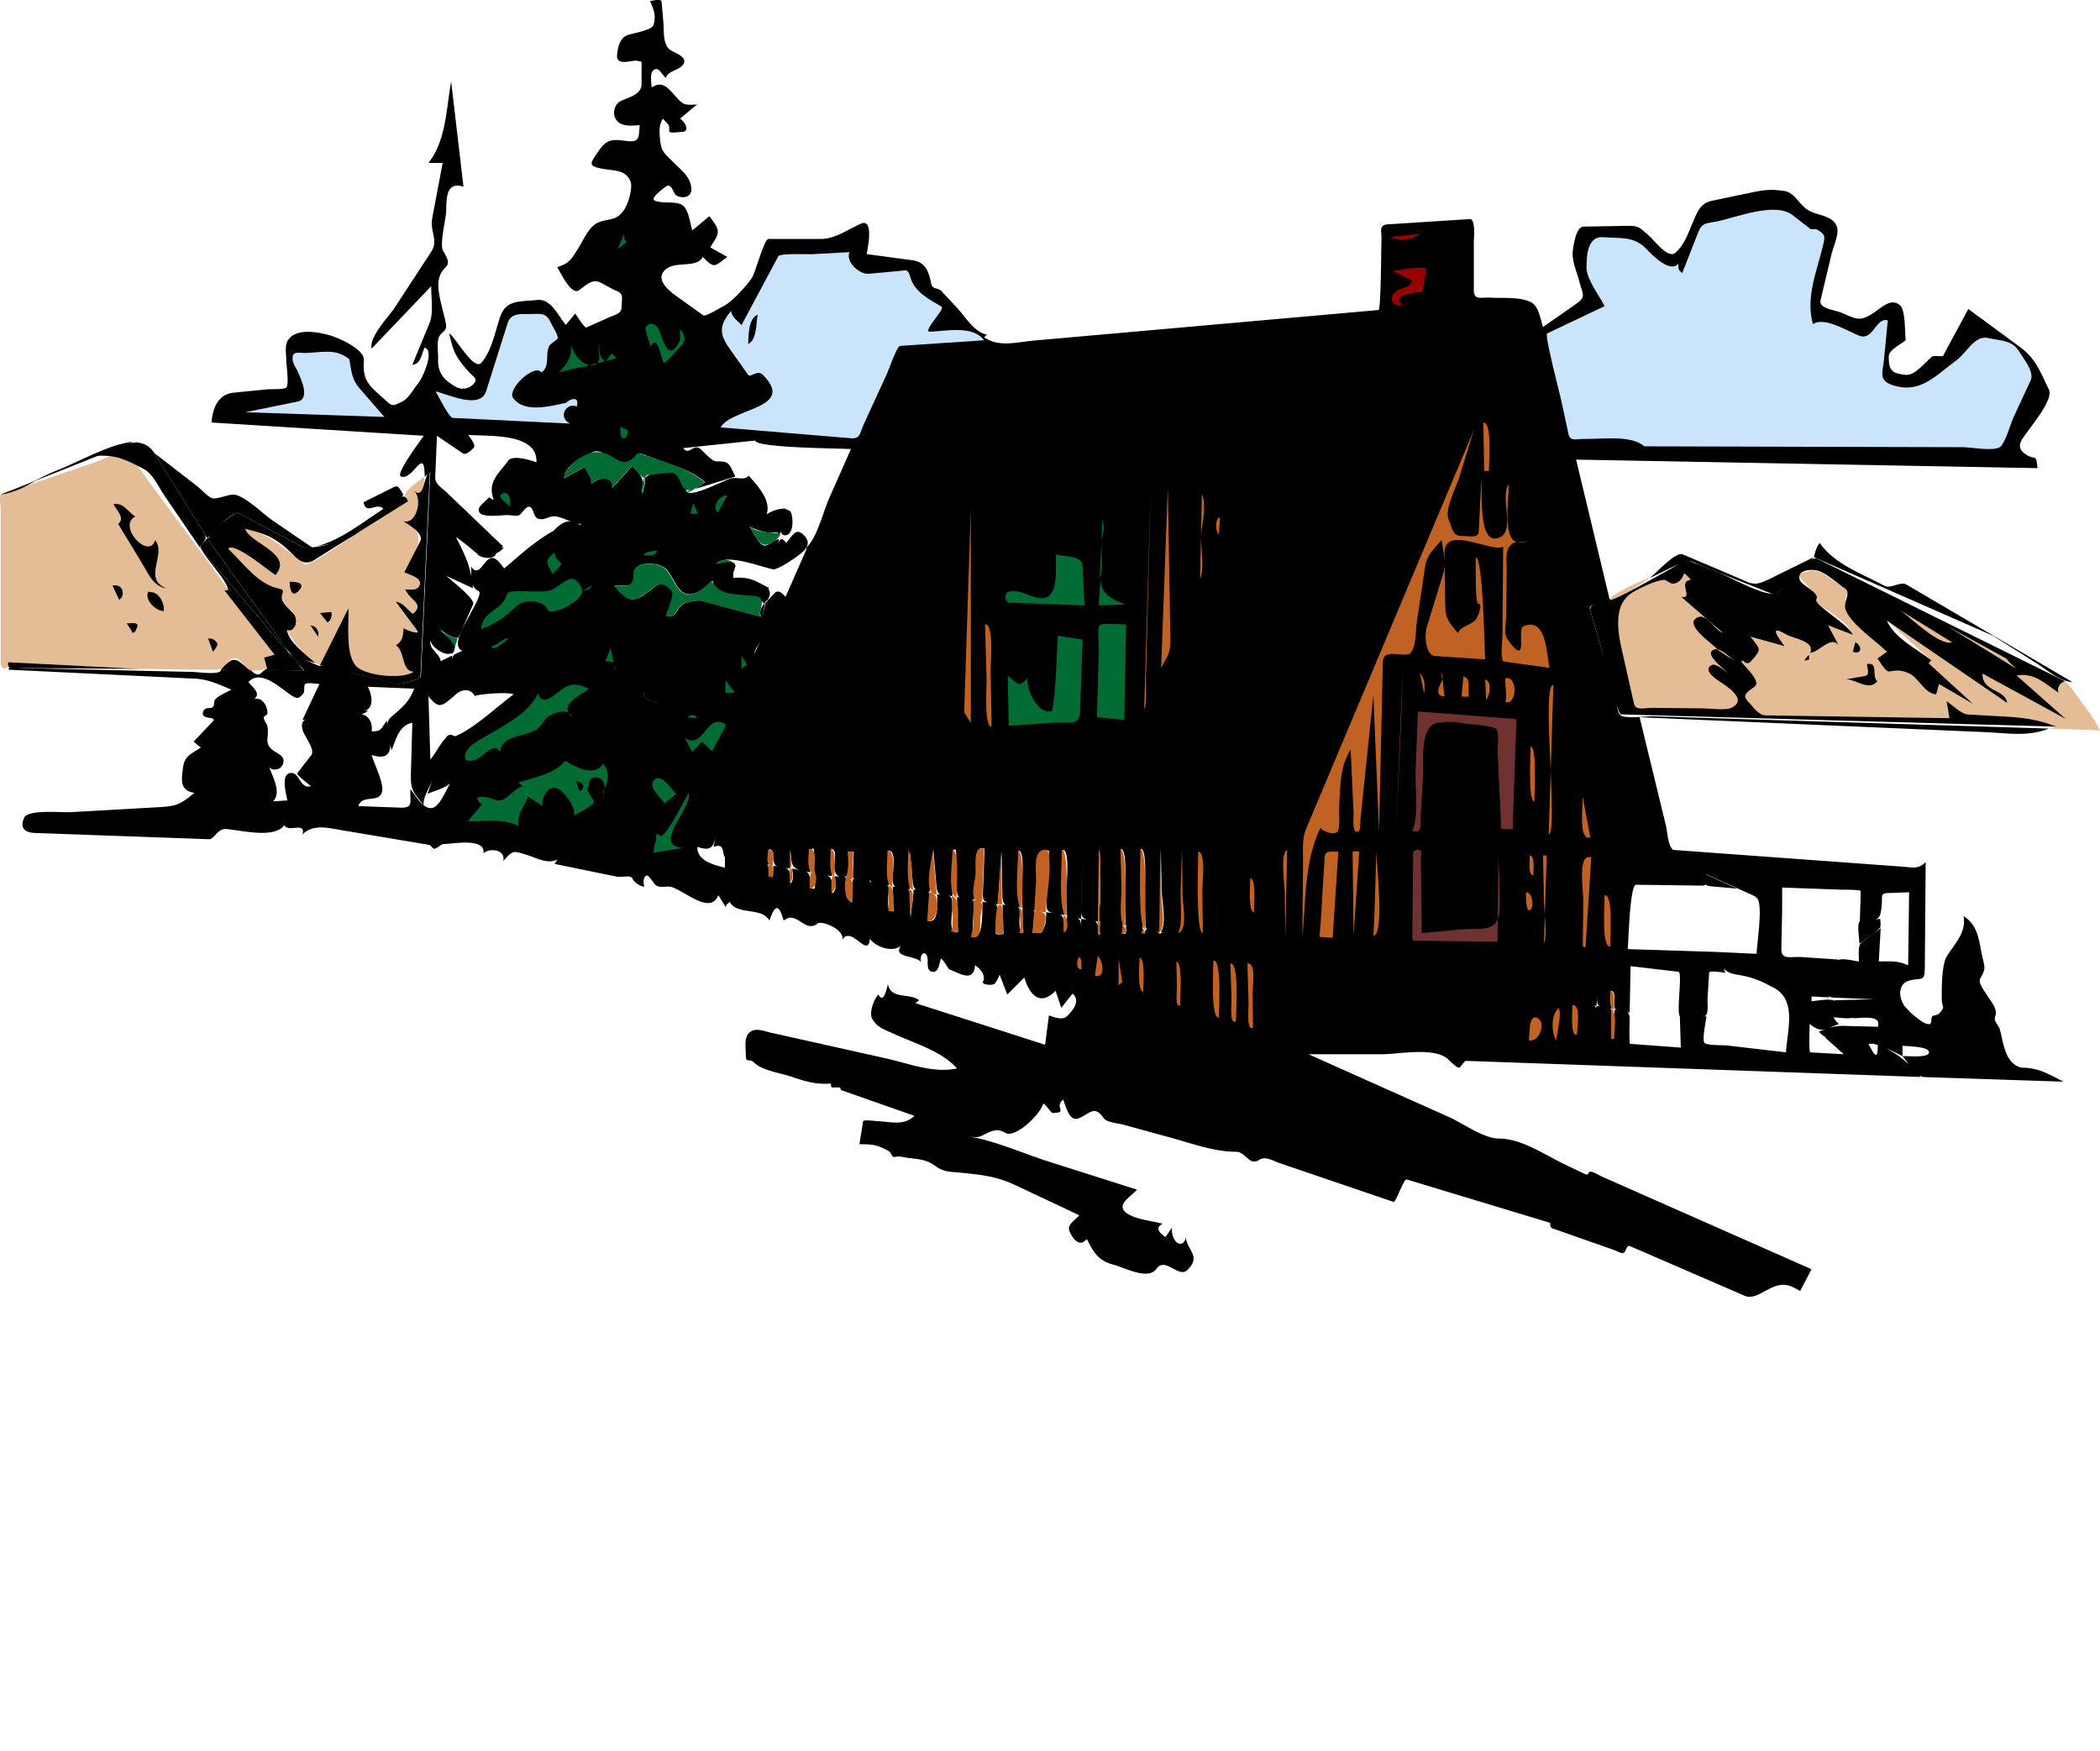 <svg xmlns="http://www.w3.org/2000/svg" viewBox="0 0 274.427 228.868" version="1.0"><path d="M215.62 75.423c-.951.486-5.391 2.299-5.199 2.972.18.281 4.65-2.264 5.2-2.972M268.98 90.402c-1.793-1.148-3.217-2.497-5.446-2.104l6.437 5.694-10.894-5.942c-.069 2.435 2.981 1.983 3.219 3.838l-15.721-10.771 5.817 5.199-.372.372 5.818 5.323-4.455-2.601-.373 1.362c-1.66-.187-2.233-2.23-3.659-2.801-1.011-.404-1.401-.363-2.486-.195-.464.071-1.237-1.338-1.528-1.709l1.238-.864c-1.995-1.995-5.23-3.985-5.436-6.878-.037-.527.762-.858.239-1.213l-2.728-1.846c-1.419-.961-2.208-.846-3.714-.093l2.124 2.327c.692.758-.198.915.555 1.475 1.492 1.107 3.795 2.172 4.501 3.998l-3.218-1.238 1.361 2.6c-1.018-1.301-2.574.968-3.715.991.041.123 0 .164-.123.123.165.602.041 1.008-.618.866.373-.306.411-.65.618-.989 1.118-1.289-2.018-2.062-2.909-2.482-2.318-1.094-1.337.214-.31 1.615l-4.456-1.238c1.152 1.468 1.615 1.438.385 2.858-.558.645-.951.832-1.375.236-.054.112-.136.154-.248.125.568.757 2.658 2.64 1.812 3.291s-1.806 1.049-.863 1.989c.727.727 1.286 1.767 2.347 1.783 1.301.02 2.603.039 3.903.06l20.037.305-.372-2.229c.636.424 1.901 1.694 2.645 1.736l4.412.245c2.826.157 4.688.339 7.304 1.36-.332.06-.655.214-.99.249 2.102.076 5.028.143 6.686.246-.844-1.856-2.409-3.62-3.581-5.321-.24-.35-.519-.634-.814-.93-.75-.752-1.08 1.102-1.04 1.178" fill="#e4bc96"/><path d="M242.49 83.841c.724.549.991 1.766-.371 1.363.15-.442.28-.909.37-1.363M241.25 88.668l2.403-.313c1.056-.137-.121-1.145.445-1.544.965-.682.811 1.905 1.238 2.229-1.125 1.365-2.803-.096-4.087-.249v-.123M41.197 71.462h-.247l-.124.123c.2-.003.27-.027.371-.123" fill="#e4bc96"/><path d="M39.959 73.813c-2.466-1.74-4.905-4.24-7.923-4.703.589 2.055 6.338 3.31 3.961 6.065-1.057-.697-5.374-4.333-6.19-3.466 1.732 1.649 3.795 4.688 6.19 5.138 1.136.213.991.177.886 1.335-.053.577.921 1.37 1.271 1.8.584.719.8 2.818-.671 2.373.997 1.871 2.134 2.898 3.714 4.334.199.146.451.082.619.247l3.714-7.428c.121 1.973-.458 5.918.99 7.553 1.196 1.351 6.032 1.739 7.553.742-1.648-.065-1.054-2.628-2.353-3.467.829-.406 1.044-1.383.99-2.228.2.172 2.317.99 1.809.306l-2.799-3.772c.946.125 1.534 1.038 2.228 1.609 1.629-1.365-.404-1.756-.99-3.219.553 0 1.487.241 1.795-.371.564-1.125-1.175-1.485-1.919-1.857 1.326-2.574 3.48-5.058-.124-6.685 1.637.494 2.575-2.87 1.486-3.837 1.309.646 1.238-1.219 1.238-1.98-.78.709-3.576 2.264-2.105 3.218l-6.623 4.147c-2.146 1.343-4.412 3.204-6.747 4.146" fill="#e4bc96"/><path d="M38.721 77.279c-.249.106-.596.085-.866.124 0-.238-.15-1.211 0-1.361.065-.064 1.299-.064 1.362 0 .498.515-.221 1.237-.496 1.237M40.578 81.736c.704.093 1.197.694.99 1.485l-.99-1.485M42.807 81.364l-.991-1.237 1.486-.125c.107.605-.051 1.083-.495 1.362M18.172 87.43l10.094.118c1.232.015 1.345-1.726 2.656-1.479.607.114 1.024 1.261 1.609 1.486.55.212 1.728.042 2.228-.125.125.042.166.001.125-.123l-.373-1.361 1.362-.372-6.561-8.417h.62L19.321 62.764c-1.087-1.475-1.966-3.315-4.121-3.31-.731.002-1.779.612-2.459.847l-5.355 1.844-4.829 1.663c-.479.165-2.141.426-2.459.847-.219.289 0 1.601 0 1.944v20.096c0 1.049 1.226.808.99-.128 5.694.286 11.389.575 17.084.863" fill="#e4bc96"/><path d="M17.305 82.727l-.744-1.236c.551 0 1.758-.287 1.3.618-.195.387-.075.502-.556.618M19.162 78.271c.216-2.017 2.435.298 2.228 1.608-.823-.013-1.714-1.027-2.228-1.608M28.447 84.212c-.152.346-.419.671-.619.992l-.619-1.734c.625-.093 1.027.367 1.361.742h-.123M17.553 67.5c-2.021 1.717 1.993 5.579 2.723 3.095 1.512 1.956-1.72 5.075 1.486 6.313-2.341-.215-4.148-3.744-5.021-5.626-.465-1.005-1.452-2.226-.983-3.163.355-.71-.632-1.606-.928-2.229 1.199-.151 2.311 1.077 2.723 1.61M15.942 77.032c.192.528.117 1.058-.371 1.362l-.867-1.857c.556-.092 1.005.06 1.238.495M17.429 57.596c.711.67 1.887 1.041 2.723 1.61-.8-.601-1.651-1.643-2.723-1.486v-.124" fill="#e4bc96"/><path d="M72.269 69.48l3.343-.99c-1.229-.867-2.534-.022-3.343.99M64.841 72.328c.378-.161.79-.471.992-.743-.743-.25-2.528.588-3.467.866.633.612 2.309.687 2.475-.123M103.22 66.758h-.123c-.176-.147-.354-.192-.496-.248-.169.879-1.194 3.466 0 3.466 1.19 0 1.12-2.653.62-3.218" clip-rule="evenodd" fill-rule="evenodd"/><path d="M127.11 148.58c-.248-.049-.755-.191-.496 0 .28.04.55.12.5 0"/><path d="M59.395 84.584c-.125.329-.247.659-.371.989.322-.347.295-.548.371-.989" clip-rule="evenodd" fill-rule="evenodd"/><path d="M245.71 121.23c.095-.326 0-.771 0-1.114-.516.07-2.403.014-2.724.373s0 2.32 0 2.846c.88-.66 2.06-1.32 2.72-2.11"/><path d="M7.277 61.558c3.128-1.212 6.837-3.458 10.151-3.838L.096 64.653c2.481-.413 4.856-2.218 7.181-3.095" clip-rule="evenodd" fill-rule="evenodd"/><path d="M264.15 139.55c-2.14-.542-2.317-3.178-2.796-4.932-.212-.78-.869-1.034-.609-1.809.326-.975-.596-1.924-1.061-2.71-.276-.465-1.235-1.594-.903-2.203.622-1.141.657-1.251.355-2.485-.57-2.329-.494-4.366-2.537-5.668.382 2.104-1.073 3.475-2.187 5.256-.693 1.109-.673 4.306-.66 5.638.011 1.102.516.867-.248 1.734-.57.647-1.114 0-1.114 1.012 0 1.645-3.203-1.381-3.59-2.003-.797-1.281-.652-2.861.742-3.219 1.703-.437 1.976.295 1.994-1.872l.11-13.603c-.992.963-1.644.694-2.932.601l-6.9-.504-18.21-1.33-4.827-.353c-.756-.056-.914-2.524-1.065-3.147l-3.451-14.206 27.204 1.173 17.861.771c2.962.128 5.66.642 8.414-.458l-41.448-1.285-10.362-.32c-.792-.025-3.474.362-4.145-.129-.471-.345-.727-2.511-.883-3.048l-1.909-6.6-1.228-4.238c-.228-.787 2.651-.972 2.513-1.549l-4.313-17.99 60.288 1.115c-.168-2.026-.286-.918-1.608-1.857-.839-.596-.834-1.216-.354-1.985.801-1.287 4.136-5.038 3.452-6.44-1.142-2.344-1.712-4.035-3.776-5.553l-6.749-4.962-2.315 4.288-1.001 1.852c-.054.101-1.195-.11-1.457.107-.906.755-2.229 2.497-3.448 2.354-1.802-.211-2.178-.536-2.178-2.446 0-.902 2.255-1.884 2.219-2.145-.135-.973-.015-3.874-.743-4.498-1.254-1.074-2.49.428-3.802 1.215-1.661.997-2.131.423-3.986-.294-.888-.343-2.854-.506-2.594-1.601l1.419-5.97c.217-.916 1.053-2.721.707-3.642-.573-1.525-2.586-1.39-3.866-2.219-1.039-.673-1.695-2.235-2.967-2.425-1.7-.255-2.612-.166-4.291.186l-5.189 1.087c-1.54.323-1.895 1.426-2.45 2.691-.674 1.538-1.084 2.963-2.324 4.091-.955.868-2.693-1.531-3.527-2.272-1.258-1.118-1.344-1.254-2.987-1.227l-5.521.094c-.943.016-1.283 2.401-1.378 3.112-.177 1.321.549 2.882.873 4.153.417 1.636.897 1.903-.456 2.847l-4.319 3.013c-.357-1.072-.532-2.81-1.709-3.314-1.513-.648-3.457-.432-5.081-.522-1.384-.077-2.247.405-2.247-1.035v-6.374c0-.26.268-2.917-.529-2.865l-4.889.315-5.789.374c-1.253.081-.826.788-.867 2.006-.026.813-.063 9.166-.378 9.193l-5.441.482-25.119 2.228-14.471 1.283c-2.427.215-4.456.902-6.519-.41l.373-.371c-1.612-.262-2.891-2.411-3.908-3.502l-2.016-2.164c-.5-.536-1.183-.172-1.355-.99-.319-1.518-.685-2.822-2.482-3.064l-5.961-.802c.079-.417 1.047-4.776-.756-3.969-1.592.712-3.401 1.988-5.172 1.988h-6.896c-.568 0-1.732 4.446-2.156 5.075-.738 1.097-2.637 3.201-3.825 3.767-.367.174-2.259 1.349-2.542 1.146L89.091 39.2c-.938-.674-3.709-2.39-2.2-3.897 1.296-1.295 4.17-.161 4.941-1.721 1.564 1.564 1.446 1.299 3.218 0l-2.229-1.239c.617-1.109 1.318-1.704.805-2.723-.237-.471-.608-.944-.929-1.361l-2.229 1.857c-.301-.94-.469-2.824-1.361-3.343-.9-.523-2.455-.116-3.521-.542-.753-.301 1.225-1.672 1.429-1.842.698-.582 1.02.947 1.348 1.146.783.475 1.981.263 1.981-.742 0-1.601-1.258-2.497-2.29-3.528-1.222-1.222-1.655-1.416-1.795-3.033-.085-.978-.191-1.835.371-2.723.241.281.489.518.739.83.149.187.029.837.128.904.263.177 1.228 0 1.552 0 1.254 0 .404-1.405-.191-1.733l2.228-1.857c-1.802.128-1.818.028-3.032-1.32-.882-.979-1.563-1.746-2.91-.909 0-.463-.213-1.707.123-2.105.674-.798 1.044.178 1.734.867.359-1.001 1.582-.896 2.224-1.696.885-1.105-1.417-1.661-1.854-2.141-.776-.936-.583-2.302-.686-3.487L86.459.259c-.045-.518-1.082-.156-1.507-.121.467 1.123.837 1.944.435 3.15-.22.661-2.639 1.051-3.312 1.275-1.127.376-1.346 1.678-1.437 2.666-.136 1.479 2.12.583 2.581.708.737.201.619-.11.619.834v2.273c0 1.302-1.782 1.714-2.688 2.146-.841.4-1.171 1.624-.654 2.421.658 1.015 2.132.817 3.095.743-.125 1.874-.06 2.305-1.98 2.042-1.694-.231-2.4-.107-3.375 1.322-1.155 1.693-1.496 1.988.625 2.362 1.454.256 2.885.114 3.52 1.601.359.84-.295 2.994-.828 3.755-1.08 1.542-1.945 1.036-3.409 1.668-1.231.532-1.907 2.312-2.579 3.36-.947 1.477-1.105 1.912-2.745 2.458.402.604 1.8 3.747 2.841 3.012.882-.623 1.471-1.259 2.359-1.155.444.052 1.874.981 2.448 1.197 1.111.417.77.95.77 2.123 0 .91-.86 1.038-1.547 1.343l-3.092 1.374c-.197.087-1.243-1.578-1.426-1.828l-1.238 1.485c-1.016-1.258-1.966-3.475-3.752-3.265-2.123.25-4.031-.082-4.8 2.14-.687 1.983-1.092 4.454-2.473 6.066-.988 1.154-3.465-3.477-4.202-3.826.516 2.375.864 3.122 2.473 4.932.679.764 1.391.984.623 1.752a1.894 1.894 0 01-2.258.282c-1.534-.895-2.359-1.778-2.295-3.656.027-.797-.182-2.066.097-2.815.222-.596 1.079-.804.952-1.599-.264-1.653-1.282-4.328-.952-5.953.433-2.132 2.07-1.278.569-3.718-.497-.808.314-4.027.376-5.029.095-1.544-.172-4.158 2.273-3.384l-1.609-13.741c-.66 3.655-.65 7.693-2.97 10.646h1.856l-1.359 7.208c-.328 1.741.839 2.91-.131 4.393l-4.773 7.3c-.775 1.186-3.351 3.793-3.021 5.364l7.799-8.171c-.039 1.413.324 3.493-.214 4.798l-2.261 5.477c1.15-.072 1.169-1.42 1.609-2.229 1.314.375-.18 3.854-.879 4.7-.549.665-1.218 1.92-1.999 2.31-1.428.713-1.302.692-2.475-.355-1.924-1.719-2.787-2.348-2.583-5.001.111-1.448-3.294-2.935-4.444-3.263-1.549-.442-4.493-1.013-5.508.681-.427.712-.186 1.87-.186 2.676 0 .589.382 3 0 3.452-.242.286-2.094.206-2.453.241l-4.382.431c-2.104.207-2.789 2.014-2.945 3.908l27.73 1.733c-.511.776-3.734 5.029-2.972 5.324 1.564.604 3.095-4.163 3.095 0 .263-.152.534-.353.742-.619l-1.068 23.171-.164 3.56c-.018.394-2.625 1.084-3.012.99l-5.368-1.293c-1.301-.313-3.759-1.298-4.872-1.049-.67-.178-2.778-1.286-3.962-1.856.651.929 1.269 1.68 1.98 2.476a4311.97 4311.97 0 01-3.595-.089c-.44-.011-1.044-.132-1.479-.036-.311.068-.588.628-.99.619-.533-.012-.751-.527-1.115-.619-1.093-.277-2.58 0-3.714 0v.125l-.123.123c-.774.384-2.696.063-3.702.04l-9.542-.214-14.363-.322v.248l15.615.75 8.708.419c1.772.085 3.098.75 4.768 1.432-.507.31-2.229.986-2.229 1.586 0 1.495-1.202.255-1.485 1.384-.269 1.071 2.023.428 1.248 1.238l-2.486 2.601c.345.194.625.597.991.742-1.458.971-2.184 1.101-2.383 2.827-.173 1.496-.389 2.842 1.517 3.115-2.025 1.666-2.444 1.751-4.996 1.895l-11.285.635c-1 .057-5.411-.382-5.94.688-.687 1.391.121 1.983 1.322 2.026a143313.188 143313.188 0 0022.862.82c.519.019 1.146-1.387 2.082-1.335 1.879.103 6.402 1.35 7.715-.521.423 1.071 2.873-.539 2.352 1.237 1.398-1.388 3.31-.87 4.998-.586l9.195 1.545 2.368.398c.226.038.434.505.647.5.447-.01.854-.619 1.315-.619 1.116 0 5.5-.861 5.122 1.238.742-.738 2.94-.578 2.6.991 1.341-1.475 1.261-1.354 3.138-.777 1.287.396 2.745 1.272 4.041.529-.201.16-.31.438-.494.618l8.097 1.664c.657.135 1.847-.219 2.054.194.271.541.973 1.086 1.609 1.113-.153-.399-.191-1.205.248-1.423.284-.141.859.82 1.041 1.038.497.597 1.109.385 1.875.385 1.557 0 5.406 3.988 6.493 1.114l.99 1.61c.029-.573.24-.353.496-.744.907 1.815 4.225.643 5.199 2.476.738-2.214 1.256-2.158 1.857 0 1.708-1.43 2.765 1.701 4.419.377.546-.437 3.524.741 3.255 2.101 1.173-1.908 3.383 2.593 3.591-.126.636 1.029 3.071 1.935 4.085.868-1.24 1.714 2.038 1.272 2.6 2.228-.278-1.301.866-1.744.866-.237 0 .525-.07 1.382.619 1.475.833.112.882-1.08 1.115-1.731.46.273.926 1.337 1.097 1.405 1.322.528 3.226 1.784 3.359-.539.603.391 1.458 1.295 1.053 2.104-.245.49 1.112.535 1.424.372.294-.154.615-.97.743-1.238l.99 2.601 2.228-2.229c.752 2.441 2.151 3.738 4.085 1.732l.744 2.229 1.485-1.856c1.072.951.044 2.184-.706 2.934-.594.594-1.708.154-2.389-.087l-.496 3.838-16.96-5.448.496-.372c-1.269-1.004-3.675-.038-4.085-2.104-.161.747-.585 2.595-1.238 1.362-.555.568-1.311 2.383-.771 3.249.702 1.125 1.595 1.331 2.813 1.893 2.801 1.29 6.146 2.199 8.232 4.515-3.105.663-6.32-.654-9.386-1.339l-14.979-3.345c-.865-.193-1.97-.698-2.746-.021-.754.658-.495 1.961-.495 2.813 0 1.399.396.428 1.114 1.148.979.986 3.397 1.339 4.782 1.801 1.995.665 3.164 1.046 5.246.924-.015.612.053.496.681.496.952 0 .329.246.716.382.915.32 1.829.642 2.743.963l6.753 2.369c-1.365 1.345-3.047.775-4.883.696-.24-.011-1.779-.225-1.819.028l-.477 2.988c1.718 0 2.355.073 3.832.915.339.193.403.892.81.756.503-.169 1.209.062 1.722.124 1.591.192 2.407.205 3.675 1.135 1.015.744 1.996.667 3.259.798 2.802.289 4.651.479 7.15 1.658l8.271 3.898c-.433.596-1.627 1.194-1.284 2.051.354.881 1.271 2.29 2.275 1.045.816 1.632 1.474 2.829 3.326 3.32 1.664.441 4.692 2.131 5.777.58 1.138-1.626 2.901 1.301 4.05.153 1.927-1.925-.235-2.556-.279-4.674.085.607-.049 1.074-.494 1.239-.892.167-1.386-1.266-1.237-2.106l-.867 1.238c-.891-.607-1.354-1.26-.371-1.733-1.345-.373-3.266-.529-4.458-1.237-1.866-1.108.114-2.158 1.115-3.219-3.833-1.219-7.665-2.438-11.498-3.655-3.289-1.046-7.174-2.779-10.415-3.277.008-.099.878.234 1.532-.073 1.184-.557 1.967-1.145 3.172-.421 1.26.756 4.555-2.35 4.952-3.839.406.194 1.043 1.238 1.184 1.238 2.199 0 .146-.744 1.417-1.733.379.853.809 3.058 2.173 2.38 1.586-.787 1.959-1.588 3.171.079.373.515 1.866.626 2.441.784l6.299 1.731c2.837.779 5.697 1.833 8.509 1.833 1.298 0 1.672 1.905 3.033 1.054.845-.529 1.778.128 2.69.438l11.917 4.059 2.948 1.005c.299.102 1.316-3.061 1.71-2.941l18.719 5.665c.114.034-.074.592.324.732l2.017.707 6.085 2.136c.231.08.873.445 1.126.395.431-.087.398-1.141.935-.908l4.191 1.814 10.822 4.687c1.085.47 2.432-.614 3.451-1.061 1.563-.684 2.291-.434 3.75.419l1.486-2.849-17.705-7.826-9.577-4.233c-.468-.207-1.053-.603-1.563-.69-.457-.079-.112.618-.835.273l-2.464-1.171c-2.744-1.306-5.693-3.436-8.776-3.436-1.879 0-4.742-2.04-6.417-2.79l-18.398-8.228h9.563c2.283 0 6.753-.951 8.599.588.298.248 1.371 1.444 1.658 1.114.146-.167.551-.843.792-.834.534.02 1.068.038 1.603.057l8.042.285 47.402 1.679 2.314.082c-1.853-2.145-3.036-3.065-5.571-4.333 0 2.246-.367 1.62-1.238 0 .401.01.843-.064 1.238 0l-6.934-.866 2.476 2.229-4.368-.243c-.211-.012-.088-3.271-.088-3.719 1.57 1.256 1.959.717 3.838 0-.339-.219-.465-.479-.742-.866 1.056.053 2.222.32 3.218-.123l-2.825-1.923c-.763-.52-2.34-.097-3.24-.059v-.619l2.352.125-2.352-2.353 3.467-2.6-4.813-.321c-1.313-.088-2.627.421-2.598-1.024l.104-5.156c.008-.392-3.225-1.566-3.713-1.794.168.063.174.112.372.249.898.589.047 5.94 0 7.303l-5.199-.247c.819 2.003.666 2.651 2.772 2.991 1.905.308 2.986.785 4.703 1.71 3.021 1.627 1.728 5.6 1.562 8.421l-7.722-.898c-.46-.053-2.605.021-2.925-.34-.348-.393.205-2.877.247-3.465h-3.466l.123 4.083-6.624-.489c-.158-.012-.06-3.015-.06-3.343 0-1.185-.891-.914-1.981-1.119v2.685c0 .471-.371 1.81-.371.809v-3.271c0-.696-1.38-.604-1.98-.716l-.125 4.704c.026-.983.773-4.594-.314-4.778l-4.795-.813-20.213-3.428-21.652-3.671-7.246-1.229c-.72-.122-2.24-.696-2.724-.193-.281-.492-1.185-.484-1.857-.619-.216 1.421-.196.033-.371 0-.738-.142-1.485-.247-2.228-.37.084.286.132.989-.186.989-.529 0 .084-.905-.187-1.113-.567-.437-2.244-.373-2.971-.494-.017.592-.248 2.744-.248 1.122 0-1.6-.725-1.243-2.229-1.495v1.733c0-1.907-.009-1.735-1.856-2.104 0 .605-.371 3.2-.371 1.526 0-2.075-.352-1.706-2.353-2.021.026.569.006 1.455-.247 1.979-.419.87-.172.743-1.486.743l.209-2.508c.068-.816-.861-.603-1.571-.711l.125 3.219c-.768-.187-.449-2.091-.48-2.92-.031-.822-1.526-.674-2.244-.794l.124 3.837c-.242.07-.749.07-.99 0l.202-3.137c.074-1.147-.897-.877-1.935-1.072-.116 1.068.201 5.053-1.362 4.581l.214-4.177c.059-1.137-1.195-.856-2.194-1.022l.124 4.58c-1.335.371-.742-2.323-.742-3.152 0-1.864-.121-1.567-1.982-1.799 0 .914.298 3.926-1.238 3.465l.222-3.327c.051-.769-1.426-.642-2.079-.757.004 1.257-.299 2.476-.372 3.713l-.11-3.327c-.025-.771-1.566-.646-2.241-.758l.124 3.22c-1.151.22-.619-2.12-.619-2.921 0-.849-1.738-.771-2.476-.919l-.124 2.601c.021-.456.396-2.292.124-2.601-.271-.308-1.794-.297-2.229-.369l-.124 3.095c-.968-.76-.478-1.578-.866-2.476-.069-.159.287-.548.124-.744-.168-.201-1.206-.2-1.486-.247 0 .705.341 1.965-.371 2.229 0-2.375.059-2.217-2.229-2.726v1.949c0 .394-.619.183-.619-.39 0-1.997-.435-1.651-2.353-2.054.066.727.287 1.389-.249 1.981 0-2.227-.05-1.989-2.228-2.353 0 3.396-.412-.087-.864-.166l-5.449-.948v1.36c-1.338-.307-3.739-.919-3.591-2.722 1.893.688 2.133-.135 2.457-1.663l1.857-8.777 3.239-15.311v.25c.214-1.011 1.326-6.313 1.238-6.315.042.125 0 .166-.124.125-.4.445-.604 1.03-.372 1.608l-7.617-2.056c-.615-.166-2.058.088-2.583.438-1.083.723-.695 1.82-2.178 1.492.189-.677 1.074-2.456.866-3.094-.311-.953-1.517-1.35-2.264-.771-2.652 2.05-3.129 2.541-5.411-.095 1.621-.037 2.599.5 2.599-1.575 0-1.547 2.647-1.435 3.704-.905 1.273.637 1.62 2.887 2.858 3.47 1.414.666 2.783-.821 3.713-1.607.446 2.824 5.346 1.194 6.685 2.97.124.041.166 0 .124-.124.283-.403.373-1.249.495-1.856.042-.124 0-.165-.123-.124-1.778-.978-2.455-1.362-4.458-1.238-.232-1.057.685-1.502 0-1.979-.48-.335-1.564.04-2.228.123 1.311-1.394 5.745.425 7.428.742l.743-3.961c-.549.07-1.451.909-1.857.866-.752-.08-1.541-1.847-1.981-2.475.986.411 2.114.925 3.219.743.519-.086.797.479.943-.282l.541-2.813c-.769-.064-1.838.293-2.476.743.632-1.891-1.25-3.805-2.351-5.076-.478.722-1.62.128-2.406.405-1.343.474-4.474 2.175-5.641 1.823v-.124c-1.521-.254-4.806 1.365-6.47 1.88l-7.518 2.329c.124-.041.165 0 .123.125h.124-.124c-3.042-.797-7.931 3.98-10.026 5.694-.402-.456-1.134-1.659-1.858-1.3-.959.476-1.473 2.508-2.475 1.053.11 1.271-.213 2.617.981 3.214.548.273-.874 2.53-1.112 3.035-.444.944-2.638 4.177-.984 4.768-1.174.535-1.377.388-1.288 1.65l.297 4.169c.697-.766 2.018-1.037 2.6.123-.103-.205 4.188-.627 5.076-.247-2.379 1.745-4.896 4.246-7.552 5.447-.192.087-.88-.433-1.053.054l-.931 2.624-1.729 4.874c.984-.402 2.155-.691 2.972-1.362-.512.8-1.37 3.032-2.353 3.219-1.195.227-2.231-1.728-2.848-2.476-.088 1.769.445 2.497-1.384 2.429l-5.424-.202c.536-1.595 2.653-.316 3.095-1.857.302-1.056-1.051-3.728-1.361-4.826 3.528 1.142 2.299-2.476 1.98-4.457-.695.837-.61 1.432-1.98 1.362.178-.998-.326-2.099-1.362-2.229.328-.075.65-.213.867-.495l-5.329.771c-1.463.212-3.851-.201-3.151 1.891.292.872 1.633 2.479 1.082 3.191l-1.827 2.364c-.136.175 1.542 1.464 1.798 1.686-1.432.382-1.485-1.734-2.538-1.734-1.538 0-.662 2.817-.557 3.592l-1.857.123c1.146-1.161-.082-3.216-.496-4.456.409.522 1.74.406 1.857-.743.128-1.26-2.104-1.097-2.104-2.819 0-.601.201-1.551-.116-2.079-.891-1.483.226-.746.116-1.663-.101-.85-.731-1.892-1.733-1.607.946-.77-.182-1.501-.743-2.229 1.618-1.79 4.262.892 5.678 1.782.752.473.93.366 1.501-.297.219-.254-.007-1.032.248-1.238.265-.214 1.492 0 1.857 0l-2.229 4.704 7.91-1.146c1.542-.224 1.214-2.103.633-3.188l6.067.248c-.689 1.791-1.586 2.455-3.049 3.734-1.063.93-.134 3.005.077 4.313.615-1.434.958-3.247 2.724-3.59l-.184 6.419c-.065 2.284.174 2.537 1.67 4.351-.161-.929.819-2.4 1.146-3.321l2.072-5.84c-1.005 1.005-1.524 2.149-2.353 3.22l-.246-8.295c1.384 1.731 1.722 1.329 3.355-.031.616-.514-.197-4.398-.261-5.291l-1.486.743c-.181-1.072-1.516-1.5-1.362-2.726.293 1.293 3.219 2.839 3.219.744 0-.719-1.516-1.497-1.857-2.105.708.475 1.52 1.149 2.229.992v.123c.014.023 1.625-3.576 2.002-4.465.3-.707-2.875-3.113-3.489-3.705l3.466 1.608c-.236-2.726-.964-4.236-2.228-6.685.96.61 1.853 1.398 2.751 2.147.429.357 2.851-.735 3.438-.909l-7.371-7.063c-.658-.631-1.559-1.091-1.52-2.027l.225-5.394 3.398 2.306c.409.278 1.19-.489 1.426-.784.285-.356-.521-1.272-.739-1.645 2.472.237 9.12-.353 8.914 3.59-.816-.305-3.095-.983-3.671-.226-1.421 1.87-2.75 2.834-1.899 5.177l-.62-.372c-.296.382-1.341 1.101-1.361 1.61-.048 1.216 2.952.687 3.807.707.394.009 1.329.224 1.632-.08.273-.273.796-1.108 1.246-.999.461.112.504 1.366 1.052 1.548.799.266 1.294-.249 2.042-.31.925-.075 2.929 1.157 3.493.982l3.916-1.213 10.047-3.112c-.423-.456-1.096-2.352-1.889-2.352-1.177 0-2.792-.221-3.682.742.296.447-.236 1.508-.248 2.229 0-2.257.345-2.131-1.361-3.837l-2.601 2.847c.298-1.622-1.881-1.463-2.724-.495.145-.923-.525-1.438-.866-2.229l-2.723 1.485c.258-1.917 2.268-2.61 3.744-3.415 1.391-.758 3.163 2.014 4.797 1.435.755-.268.727-1.546 1.636-1.217l3.449 1.249c1.925.697 3.264 1.148 4.819 2.445l-1.238.867 5.2-1.609c-.907-1.816-.779-1.981-2.476-1.981-.608 0-1.665-1.269-2.138-1.659-.833-.686-1.505.967-2.195-.074l9.409-.991c.064.972 10.862 1.017 12.503 1.114l-2.847 6.437c-.775 1.753-1.597 5.188-2.972 6.438v.247l-2.724 6.189c-1.236-1.338-1.326-.472-2.351.496a.28.28 0 01-.248.247l-1.361 6.189.866-1.484c-2.172 3.726-2.42 8.831-3.302 13.002l-3.011 14.233c.248-.083.767-.232.99 0 .318.33.258 1.11.496 1.361.771.813 4.523.787 5.694.991v-1.835c0-.376.619-.172.619.399 0 1.961.338 1.615 2.228 1.93v-2.476c.253 2.521.127 2.45 2.601 2.97v-2.292c0-.639.475-1.285.51-.412.019.475-.205 2.376.108 2.704.33.345 1.741.388 2.229.496l-.124-3.591c1.39.242-.665 3.398 1.458 3.751 1.177.195 1.021-2.567.771-3.379h.742l-.111 3.218c-.026.753 1.566.635 2.216.742l.123-4.083-.112 3.728c-.022.748 1.811.722 2.465.853l-.123-4.58c1.194-.159.619 2.747.619 3.642 0 1.551.749 1.187 2.228 1.434v-5.075l.396 4.069c.141 1.443.788 1.127 2.203 1.376l.496-5.569.379 4.469c.145 1.698.379 1.383 2.097 1.596l.078-3.826.041-2.006c.007-.354.374-.35.381.005l.102 5.085c.027 1.362.973 1.026 2.246 1.237l.289-3.897c.065-.884-.368-3.244 1.072-2.787l-.171 4.803c-.078 2.198-.296 2.089 1.905 2.502l.496-6.933.094 5.295c.036 2.012.245 1.674 2.258 2.01l-.124-7.428c.82.07.433 3.759.446 4.579l.045 2.779c.007.435 1.23.38 1.613.438l.3-4.729c.123-1.937-.499-3.068 1.558-3.068l-.26 5.629c-.118 2.554-.335 2.383 2.241 2.788l-.124-8.541c.882.206.435 4.418.449 5.405l.044 3.089c.005.408 1.476.466 1.858.542l.248-8.418-.179 6.071c-.072 2.448-.3 2.309 2.159 2.72l.248-9.409v6.808c0 .436-.288 2.252 0 2.602.33.4 2.414.401 2.971.494l-.247-10.028c.885.136.498 5.18.521 6.156l.09 3.672c.017.702 1.631.594 2.235.694l-.248-10.522c.877.116.493 5.122.515 6.075l.092 3.902c.022.956 1.013.745 1.87.917l.124-10.895.131 5.599c.029 1.271.681 4.275-.131 5.296l56.945 9.656.123-1.608c-.145 1.895.009 1.633 1.857 1.979l-.123-2.353c.722.013.438 1.362.47 1.984.044.884 1.225.717 2.006.864l.123-6.067 6.258.735c.551.064-.29 5.284.18 5.827.271.313 2.646 0 3.105 0 .743 0 .473-1.753.512-2.367l.217-3.388c.015-.237 1.743-.003 2.108.06-.187-.456-.803-2.714-1.245-2.728l-3.551-.113-7.955-.254c.104-1.182.277-8.424 1.089-8.413 1.986.025 3.972.052 5.957.078l2.759.036c.677.009.423-.909.47-1.48 3.375 1.543 6.577 2.915 9.903 4.579v-2.847c2.591.094 5.182.188 7.773.28.255.01 2.506-.024 2.499.186l-.12 3.992c2.363-.323 2.689.088 2.868-2.32.078-1.059-.206-1.383.852-1.421l2.718-.099-.125 9.533c-1.49-.621-2.245-.495-3.837-.495l.248-4.334-2.44 1.775c-.625.455-.368 1.825-.406 2.559-.81-.073-2.31-.558-2.98-.055l-3.21 2.407 4.456-.124-4.456.124c.795.795 1.72 2.326 2.889 2.375l5.281.224-5.199.123 3.095 2.106c-.248.063-.489.212-.742.246 1.049.039 3.862-.561 3.343 1.115l-4.405-.115c-1.181-.031-1.989.246-3.27.734.899 1.543 4.522 1.215 6.037 1.404 1.861.232 3.16.966 4.856 1.813v-1.361c.758.108 3.465.084 3.465.867 0 .762-2.722.468-3.465.494.738.854 1.661 2.701 2.856 2.74l5.865.194 12.322.408c-1.97-.99-3.25-1.83-5.45-1.83"/><path d="M32.036 53.882c1.797-.365 6.972-.419 7.675-2.229.245-.63-2.011-5.426-1.249-5.456 2.17-.087 7.053-1.437 7.253 1.743.149 2.384 3.057 4.733 4.518 6.561l-18.197-.619M120.67 146.36c1.024.279 2.53.349 3.218 1.237-1.07-.42-2.14-.83-3.22-1.24M124.76 147.6h1.36-1.36M205.97 131.38l.124 3.962c-1.005.01-.59-3.037-.618-3.962h.618-.12M203.74 131.75l-.37 4.208c-.91-1.26-.54-3.56.37-4.21M201.02 133.11c.246 1.017.55 3.374-1.238 2.848.31-.94-.2-3.38 1.24-2.85M163.51 125.81l.247 8.665c-.996.063-.704-7.239-.741-8.541.02 0 .97-.06.49-.13M162.02 140.17h1.856l-2.228.494.37-.49M161.28 125.93l.249 7.675c-1.023.042-.704-6.436-.744-7.675h.618-.13v.01M159.05 125.56l.249 7.428c-1.136.245-.723-6.228-.743-7.428h.619-.13M157.44 138.93a3.688 3.688 0 001.361-.494c-.217.419-.773.561-1.237.618-.093-.158-.358-.184-.619-.124-1.254.646-.746-1.362-.558-1.362.06-.01.83 1.15 1.06 1.35M156.33 125.56l-.248 6.81c.08-2.27.19-4.54.25-6.81M157.56 144.75l-2.104-.496c.57.13 1.97.44 2.1.5M154.1 125.68l.123 5.818c-.891-.203-.471-4.712-.494-5.818h.37M151.62 130.14l-.496-4.953c.15 1.51.31 3.9.5 4.95M150.76 134.6c-1.355 2.22 1.905 3.436 1.36 1.361l.992 2.228-3.13-1.805c-.171-.099.605-1.414.777-1.659v-.12M149.27 125.19l.125 4.458c-.823-.094-.471-3.553-.496-4.458h.37M146.67 128.41l-.495.371v-3.465c.17.85.72 2.46.49 3.09M139.61 137.44l3.219 1.237c-1.05-.42-2.13-.96-3.22-1.24M143.45 124.94c.745.644 1.042 3-.371 2.601.14-.74.57-2.07.37-2.6M143.08 133.23c.277-.249.674-.421.99-.619l-.371 1.61c-1.038-.428-2.056-1.057-3.219-.867l.99-1.608c-.62 1.5 1.12 1.32 1.61 1.49M141.22 124.94l.125 1.734c-1.2.17-.62-1.79-.12-1.73M89.229 110.7l-3.837.741c.1-.438.118-.937.248-1.361.029-.095.123-.99 0-.866.257-.26.817.067.742.125 1.196-.924 2.574-3.926 3.59-5.695.533 1.316-1.366 3.563-1.951 4.673-.557 1.07-.3 3.02 1.208 2.39M97.647 86.936c-.202.164-.538.177-.742.494v-1.731c.2.367.729 1.227.742 1.237M94.924 83.47c1.29.685-.012 1.808-.248 2.723-1.222-.683.278-1.975.248-2.723M96.038 90.525c-.377.112-.845.085-1.238.124v-1.732l1.238 1.608M91.086 93.745c-.399.083-.832.083-1.237.124.386-.666 1.172-.326 1.237-.124M94.8 94.611l-1.733 3.59c-1.451-1.318-1.28-1.327-2.601.123l-.99-1.856c1.374.854 1.903.062 2.683-1.002.845-1.153 1.905-.962 2.641-.855M88.362 103.65l-1.484 1.362c-.52-.705-2.336-2.225-1.363-3.096 1.092-.97 2.113 1.59 2.847 1.74M83.906 90.402c.476.916 1.152 1.617 2.353 1.237-1.058.531-2.174-.345-2.353-1.237M94.306 64.776h.742l-1.238 2.229c-1.061-.857.301-1.309.496-2.229M90.592 65.767l.619 1.362a2.529 2.529 0 01-.992 0l.373-1.362M85.887 71.957c-.279.879-1.088.617-1.857.617.501-.581 1.205-.501 1.857-.617M79.821 84.707c.197 1.118.519 1.995.619 2.973-.082-.329-.184-.658-.248-.991l-.124-.124c-.228.016-.655-.191-.991-.123l.744-1.735M78.707 99.811c1.416 1.263.321 2.652.125 4.085.075-1.063-.002-3.262-1.61-1.857-.846.738-.347 1.501.115 2.366.503.942-1.563 1.694-2.343 2.214.38-.933-1.372-3.376-2.228-3.59-1.217-.304-2.079 1.321-1.857 2.352l-1.857-1.237c-.506 1.105-1.654 2.577-1.238 3.838-2.447-.855-4.075-.772-6.686-.618l1.857-2.229c-.559-.244-.779-.577-.371-.991.542-.552 1.721.287 2.167.435 1.359.45 2.271-1.575 3.528-1.796-.231-.116-.388-.378-.619-.495 1.968-.624 4.327-.936 5.877-2.331.97-.867 4.767 2.241 5.14-.138M72.517 72.205c-.054.434.091.848.495 1.051.997.501-.259 1.263-.743 1.795-.866-1.486-1.218-1.737.248-2.846M64.223 84.46c.836-.1 1.559-1.188 2.229-.99-.542.372-1.969 1.863-2.229.99M62.861 82.231c.096-1.059.099-1.549.99-2.229.652-.498 1.897-.477 2.163-1.45.398-1.458.56-1.131 2.046-1.024 1.184.085 1.865.088 2.997-.225.911-.251 1.977-.35 2.712-.963.983-.819.783-.894 1.596-.483.476.24.613 1.027.99 1.176.163.063.875-.338 1.114-.371-.223.222-.512.324-.742.495-.528.392-1.121.661-1.723 1.299-1.045 1.105-2.447 2.118-3.786.929-1.294-1.149-2.707-1.016-3.959.088-1.549 1.362-2.462 2.077-4.398 2.758M70.166 90.649c1.149 1.621 2.014.252 3.434-.66 1.297-.834 1.978-.541 3.375.041-1.657 1.184-3.565 1.955-2.229 3.715v.247-.123-.124c-.607-1.263-3.577-.695-3.805.674-.117.701-2.971 1.549-3.608 1.843-1.031.475-1.979.827-1.871 2.187-1.47-1.665-2.53.695-3.952 1.05-1.875.468.009-2.053.627-2.464l5.84-3.894c.959-.64 2.313-1.331 2.189-2.492M57.91 79.756l-1.238-1.238c.383.348 1.165 1.099 1.238 1.238M65.956 64.405c.898.271.629 1.144.742 1.856-.627-.656-2.085-1.736-.742-1.856M73.384 54.006c.077.662.525 1.054 1.114 1.362l-10.875-.526-4.375-.212c-.616-.03-1.954-2.888-2.329-3.471 1.625.369 5.838 2.414 6.607-.023l2.823-8.938c.352-1.113 1.441-1.183 2.406-1.152 1.72.054 2.557-.401 3.25 1.176l.844 1.919c.008.018-.973.878-1.075 1.077-.573 1.125.165 2.57-.99 3.467-.876-1.137-1.395.218-1.981.866-.766.846-3.485 2.072-1.113 3.343 1.173.628 4.438-.087 5.792-.114.605-.012 2.442-1.601 1.882.362-.838-.375-1.362.496-1.98.864"/><path d="M79.078 47.197c-.889.052-1.204.514-2.095.692l-3.97.794c1.038-1.143 1.788-1.956 1.609-3.59.285.81.775 1.954 1.609 2.352 2.203 1.052 1.953-.981 1.981-2.352.043.195.082 1.801.619 1.98.884.295.968-1.326 1.732-.248l-1.485.372M80.688 32.466l.865-1.733c.14.251.242.571.373.866-.377.302-1.072.835-1.238.867M81.059 56.977c.036-.413.083-.825.124-1.238.19.204.13.372.558.372.595 0 .526 1.284-.558.99l-.124-.124M86.63 47.446c-.198-.224-.648-4.156-1.609-2.105-.098-.413-.831-2.302-.619-2.6.906-1.272 1.68.281 1.92.929.242.652.499 2.694 1.484 2.104 1.08-.647 1.051-1.675 1.051-2.786 1.714 1.903-1.152 3.265-2.227 4.458M143.95 70.718l.247-2.722c0 4.045-2.12 9.56 2.971 11.018l-3.59.123c.12-2.807.24-5.613.37-8.419M139.12 63.539l-3.96.124 4.08-.124h-.12M117.45 45.217l-3.397 7.569c-.581 1.293-1.19 4.635-2.815 4.5l-17.061-1.422c1.773-1.625 3.593-2.123 5.866-2.943 1.831-.661.388-3.183-.357-3.927-.755-.753-1.605.454-1.932-.009l-2.426-3.431c-1.382-1.954-1.337-3.058.212-4.917.089.845.87 1.277 1.361 1.856l4.81-9.003c.209-.392 4.317.039 4.832.047 1.76.03 2.812-.021 4.472-.576-1.82 4.153 7.488 1.94 7.848 2.739.696 1.547 1.516 3.333 3.239 4.023 2.544 1.019-1.089 1.764-.689 3.637 2.091-.051 5.694-.914 7.179 1.115l-11.14.742M126.74 94.363c-.914-1.524-.703-2.443-.645-4.236l.3-9.259.47-14.482v23.711c-.01.802.26 4.049-.13 4.266M128.97 94.981l-.125-13.368c1.023-.08.592 5.198.609 6.128l.134 7.24h-.61M129.22 78.765l.248-11.141-.062 5.571c-.03 1.527.39 4.318-.19 5.57M127.11 63.786l5.45-.123-5.45.123M141.1 94.115l-9.285.742-.124-6.56c1.081.862 1.511 1.845 2.6.247-.18.996.394 2.676 1.132 3.347.555.505 2.018 2.013 2.13.521l.7-9.315c.627.097 2.822.057 3.218.495.3.332-.087 2.494-.102 2.925-.09 2.373-.16 5.664-.28 7.598M131.44 78.765c-.616-2.872 3.783-.849 5.124-.513 1.556.389 1.488-4.969 1.561-5.678.869.098 3.294.051 3.354 1.38l.236 5.183-10.27-.372M146.79 93.992c-.64-.046-3.478.107-3.458-.526l.169-5.452.18-5.791c.032-1.047 2.585-.577 3.48-.609l-.123 6.251c-.02 1.048.32 5.78-.25 6.127M149.52 92.631l.866-29.216-.379 14.949-.256 10.116c-.02.772.15 3.965-.23 4.151M198.04 42.741l-1.609 4.209a724.76 724.76 0 001.61-4.209M194.7 50.788l-.867 2.229.87-2.229M194.46 61.558c-.968.119-.6-5.261-.62-6.313 1.03-.193 1.03 5.544.62 6.313M183.31 39.894c-1.085.227-1.864-.418-1.239-1.486.603-1.028 2.045-.482 2.478-1.732-.867-.413-1.733-.826-2.601-1.238 1.456-.201 3.012-.631 4.457-.371-.235 1.476.161 3.095-1.485 3.095-.95-.001-2.92.762-1.61 1.732M185.79 30.485c-1.078.96-2.727 1.161-3.962.495 1.26-.21 2.95-.251 3.96-.495M174.9 64.158c.837.188.702 2.008-.372 1.733.12-.578.24-1.156.37-1.733M159.3 67.624l.123 2.229c-.671-.057-.671-2.172 0-2.229h-.12M151.74 87.307l.867-23.644.214 12.364.128 7.361c.03 1.747-.31 2.301-1.21 3.919M153.97 121.97l.495-11.142c.03 1.77 1.14 10.65-.49 11.14M154.72 80.127l.12-15.227-.12 15.227M156.82 121.85l-.125-10.522c.965.138.478 9.141.495 10.646h-.37c-.01-.05-.01-.09-.01-.13M156.94 70.1v5.569l.123-11.14c-.03 1.857-.07 3.714-.12 5.571M159.05 121.85l-.124-10.522.12 10.52M161.28 121.85l.249-10.522c-.09 3.5-.17 7.01-.25 10.52M163.38 119.12c0-.608-.202-4.334.185-4.334.402 0 .292 3.836.31 4.458h-.371c-.04-.04-.08-.09-.12-.13M167.96 122.59l-.065-5.97c-.011-.989-.639-5.143.313-5.542-.08 3.71-.11 8.23-.25 11.51M174.03 122.46l-1.608.123.444-6.679.261-3.922c.063-.938.91-.604 1.771-.664l-.389 5.904c-.06 1.05.07 4.86-.47 5.24M176.88 122.46l-.123-11.142c.206-.063.662-.063.867 0-.26 3.72-.51 7.43-.75 11.14M179.48 122.34l.372-11.019.143 6.218c.02.91.64 4.93-.51 4.8M182.2 122.34l.246-11.142-.062 5.57c-.02 1.53.39 4.31-.19 5.57M182.32 108.6l.99-20.92-.445 10.735-.291 7.019c-.03.9.12 2.5-.25 3.17"/><path d="M180.59 86.316l-.371 22.408-.742-17.827-1.691 16.244c-.053.503.112 1.583-.475 1.583-.64 0-.398-1.927-.423-2.469l-.382-8.303c-1.451 2.418-1.304 4.587-1.5 7.418-.039.561.169 2.938-.232 3.354-.48.497-1.898-.061-2.229-.497l-2.352 14.36.087-9.398c.015-1.589-.262-3.264.361-4.743l6.98-16.6 14.978-35.612-1.896 6.16c-.4 1.301-1.963 4.191-1.397 5.511.319.743.513 2.211 1.405 2.174.771-.032 2.483.363 2.529-.556l.349-6.977c.14 1.672-.388 8.109 1.848 7.832 2.977-.37.418-5.322 1.743-7.089l.094 5.201c.034 1.89.234 2.351 2.259 2.351-1.215.359-2.586-.223-2.606 1.629l-.114 10.454c-.007.641.965 2.676 1.61 1.868.662-.828.366-1.557.366-2.553 0-1.064 2.454-.685 2.663.271l1.051 4.794-5.68-.794c-1.028-.144-.491-2.293-.484-3.17.033-3.96.065-7.921.099-11.881-1.353.712-7.721-2.793-7.673.668l.089 6.338c.031 2.198.216 2.505 1.641 4.259.584-.953 1.663-.979 2.353-1.732.225-.245 1.05-2.105.311-2.105-.4 0-.295-5.293-.311-6.065.962.043 1.128 11.661 1.238 13.369l-6.163-.417c-.999-.067-1.118.148-1.222-.853-.079-.766-.504-2.12-.276-2.858l2.044-6.646c.525-1.706.179-3.036-.076-4.824-.818.972-1.898 1.802-2.09 3.077l-1.063 7.087c-.123.82-.071 3.976-.686 4.568-.436.421-1.939.123-2.456.123-.74.018-1.2.671-1.51.884"/><path d="M200.27 93.001l-.372-3.837c.11 1.141.27 3.149.37 3.837M197.68 91.763c-.252.104-.596.086-.867.125l-.126-3.22c1.67-.51 1 2.066 1 3.095M194.46 90.897l-.249.619-.123-2.725c.77.287.6 1.545.37 2.106M191.86 90.897c-.257.1-.593.084-.867.123l.371-2.6c.79.5.56 2.237.5 2.477M188.27 87.803c.49.863.384 2.215.495 3.218-1.78-.063.13-2.221-.49-3.218M186.16 90.649l-.619-2.724c.71.856.62 2.107.62 2.724M195.69 122.96h-11.141l.063-5.88c.009-.921-.58-5.209.062-5.881 1.318-1.38 1.039 4.245 1.042 4.552l.071 6.218 5.102-.296c1.164-.068 3.187.238 4.183-.57 1.097-.891.648-2.676.666-3.972l.078-5.562c-.03 3.68-.05 8.15-.12 11.39M197.55 108.35c-1.827 0-1.38-.392-1.463-2.137l-.324-6.814c-.037-.784.298-3.402-.192-4.048-.554-.729-4.495-.843-5.452-1.022-3.343-.627-3.835 1.805-3.988 4.373l-.405 6.816c-.052.878.429 3.559-1.048 3.079l.618-15.599c1.332.103 12.882.796 12.871 1.101l-.271 7.897c-.07 1.51.42 5.19-.36 6.35M199.41 118.87c.017-.294-.092-2.827.619-2.229.46.4.22 2.34-.62 2.23M199.9 114.42c0-.448-.209-2.6.186-2.6.405 0 .288 2.146.31 2.6h-.5M200.15 104.76l-.125-7.179c.866.094.476 6.027.496 7.179h-.37M201.76 123.21l-.124-11.388h.495l-.13 6.034c-.03 1.07.27 4.93-.25 5.36M202.38 109.09l.063-10.056.044-6.948c.004-.711-.434-2.646.512-2.554l-.255 10.12c-.03 1.138.27 9.238-.36 9.438M203.99 122.84l.371-10.771c-.12 3.46-.18 7.75-.37 10.77M204.6 108.6l.248-12.874-.064 6.713c-.02 1.56.51 4.91-.19 6.16M202.13 43.607l7.551-3.59c-.73-1.5-1.969-3.211-2.352-4.828-.315-1.331.266-4.332 2.165-4.186 2.26.174 4.048-.232 5.496 1.549.723.89 3.301 3.085 4.348 1.894-.099.559.065.997.495 1.238l1.891-4.822c.688-1.755.854-1.547 2.739-1.94 2.313-.482 7.505-2.566 9.766-.819 1.064.823 2.089 1.382 3.06 1.886 1.226.636 1.247.825.937 2.122-.841 3.502-2.28 6.762-1.309 10.258 1.429-1.031 4.422.905 5.822 1.427 1.996.743 2.375-2.387 3.958-1.922l-.45 4.654c-.174 1.794-.89 2.791.84 3.457.804.309 2.85 1.396 3.738.641l4.283-3.641c.723-.614 1.662-.836 2.234-1.397.771-.755.538-1.362 1.854-1.362 1.235 0 3.036-.072 4.09.743.772.598 1.979 2.859 1.979 3.858 0 3.441-2.193 6.266-3.776 9.284-.446.852-3.143.352-3.992.352H215.57c-.989 0-1.456-.672-2.43-1.02-1.756-.627-4.104-.16-5.944-.129-2.017.034-2.022.361-2.433-1.536-.89-4.057-1.76-8.113-2.64-12.171M207.82 109.47c-1.6.489-.965-4.217-.99-5.324.33 1.77.66 3.54.99 5.32M207.2 123.7l-.371.124.067-6.431c.012-1.075-.781-5.923 1.047-5.329-.24 3.75-.33 8.36-.75 11.64M209.8 123.7l-.124-6.685c1.167-.229.723 5.54.744 6.685h-.62M219.46 113.68c.338-1.803 5.544-.517 6.795-.43l7.938.553-14.74-.12M256.1 137.07l.372-1.732c-.08.45-.36 1.72-.37 1.73"/><path d="M227.01 116.15l-4.086-1.856c-.114 1.379-.387 1.462.968 1.582 1.05.1 2.08.19 3.12.28M105.2 71.832c.555-.713.437-1.296-.161-1.893-1.053-1.054-1.452.092-2.315 1.027-1.212-1.969-1.583 2.661-1.733 3.465.74.075 3.87-2.078 4.21-2.599M100.37 78.271c.325-.414.315-.931 0-1.362l-.371 1.733c.201-.108.371-.362.371-.371" clip-rule="evenodd" fill-rule="evenodd"/><path d="M31.046 67.005l8.665 4.58c.36.05.75 0 1.115 0l-5.306-3.624c-1.12-.765-3.656-3.309-5.058-3.309-.765 0-1.996.587-2.634.495-.562-.081-1.555-1.204-1.99-1.541l-5.686-4.401 6.933 11.142c1.15-1.065 2.439-2.852 3.961-3.342"/><path d="M260.44 83.098l5.64 3.563c1.442.911 3.075 2.396 4.76 2.504l-18.576-10.916-3.123-1.835c-.82-.482-2.03.599-2.848.163-3.055-1.629-6.477-2.768-8.506-5.609-.437.567-.6 1.212-.743 1.856l23.4 10.274M231.96 77.775l5.076-4.952-5.879 2.892c-2.014.99-2.264.571-4.394-.334l-6.888-2.927c-.895-.38-3.479 2.461-4.256 3.092l4.325-2.107c.851-.415 1.638.207 2.495.548 3.18 1.262 6.35 2.526 9.52 3.788M52.71 64.653c-.815-1.361-.663-1.278-2.042-.588l-3.158 1.579c.329 1.765 1.719-.083 2.601.867-2.875 1.848-5.583 4.119-8.914 4.952 2.248-.45 3.945-.554 5.706-1.98 1.748-1.418 4.592-2.994 5.807-4.83" clip-rule="evenodd" fill-rule="evenodd"/><path d="M211.79 93.373l56.945 1.608c-2.615-1.021-4.478-1.203-7.304-1.36l-4.281-.238c-.868-.048-2.053-1.262-2.775-1.743l.372 2.229-20.037-.305-3.903-.06c-1.061-.017-1.62-1.057-2.347-1.783-.942-.94.017-1.338.863-1.989s-1.243-2.534-1.812-3.291c.112.029.194-.013.248-.125.234.33.674.574 1.062.127 1.435-1.658 1.283-1.497-.071-3.222l4.456 1.238c-.903-1.233-2.087-2.863.186-1.548 1.018.589 3.828.87 3.156 2.415 1.141-.023 2.697-2.292 3.715-.991l-1.361-2.6 3.218 1.238c-.53-1.371-5.182-3.947-4.767-4.644.524-.877-1.883-1.727-2.166-2.537-.453-1.299 1.594-1.517 2.601-1.113 1.153.462 2.289 1.55 3.319 2.247.91.616-.405 1.762.146 2.951.879 1.898 3.827 3.827 5.325 5.325l-1.238.864c.291.371 1.064 1.78 1.528 1.709 1.085-.168 1.476-.209 2.486.195 1.426.57 1.999 2.614 3.659 2.801l.373-1.362 4.455 2.601-5.818-5.323.372-.372c-1.837-1.443-4.902-2.953-5.817-5.199l15.721 10.771c-.237-1.854-3.288-1.403-3.219-3.838l10.894 5.942-6.437-5.694c2.274-.4 3.659 1.012 5.446 2.228-.139-.679.235-1.335.867-1.484l-32.337-15.986c-1.236-.611-4.267 3.474-5.205 4.39-.979.954-6.383-2.074-7.604-2.561l-3.995-1.59c-.637-.253-1.75.713-2.298 1.011-.955.519-7.831 4.431-7.981 4.09-.074-.073-.074-.146-.125-.249-.699.333-2.735.766-2.484 1.634l1.323 4.572c.76 2.698 1.48 6.914 2.63 9.021"/><path d="M262.17 86.068l1.361 1.361-9.038-5.57 3.839 2.167c.95.534 3.01 2.078 3.84 2.042M255.11 83.966c-1.111.09-2.188-1.067-3.057-1.657l-3.753-2.553c1.76 1.116 5.06 4.082 6.81 4.21M227.38 81.364l-3.591-2.104c1.2.702 2.4 1.403 3.59 2.104M217.36 75.794c1.071.792 2.358.501 2.724-.867.278.196.683.581.867.867-1.803.215.484 2.543-1.238 2.228l5.446 4.705c-1.11-.294-1.503-1.697-2.537-2.042-1.263-.423-1.643.711-.86 1.492 1.546 1.545 3.173 2.61 4.636 4.016.111-.029.194.012.247.124.112-.029.195.013.249.125-.054-.112-.137-.154-.249-.125-.053-.112-.136-.153-.247-.124-.455-.298-1.767-1.435-2.229-1.361-1.941.309 1.265 2.749 1.734 3.219-.674-.448-1.236-.947-2.036-1.082-.931-.156-.239 1.348.17 1.636 1.246.877 4.156 2.11 2.397 3.867-.696.694-3.893.123-4.82.114l-7.484-.074c-1.273-.013-2.176-9.033-2.453-10.512-.296-1.581-.103-2.569.959-3.868 1.05-1.301 3.76-1.58 4.72-2.338M236.3 85.45c.111.169.153.169.124 0 .18-.04.18-.083 0-.123.02.142.07.37-.12.123"/><path d="M236.42 86.192v-.619a3.937 3.937 0 00-.618.743c.29.065.52-.075.62-.124"/><path d="M31.046 67.005c-1.111.357-3.796 2.713-3.837 3.466v.124l.124.123 7.108 9.902 3.174 4.421c.635.885 2.625 1.282 3.583 1.647-1.186-1.186-3.373-2.593-3.714-4.334 1.177.356 1.493-1.361.9-2.09-.403-.496-1.345-1.263-1.52-1.87-.222-.774.597-1.273-.39-1.459-2.754-.516-4.674-3.329-6.667-5.227.816-.867 5.133 2.769 6.19 3.466 2.427-2.815-3.378-4.133-3.961-6.065 2.187.566 3.357.879 5.078 2.282 1.444 1.178 2.288 2.847 3.949 1.807l12.265-7.679c-.544-1.363-1.472-.143-2.226.387l-4.762 3.346c-2.359 1.658-3.823 2.333-6.63 2.333l-8.664-4.58" clip-rule="evenodd" fill-rule="evenodd"/><path d="M54.073 64.158c1.229.954.348 4.477-1.363 3.961.596.426 2.761 1.565 2.192 2.667l-2.068 4.018c.612.306 2.454.741 1.981 1.733-.349.731-1.156.495-1.857.495.585 1.463 2.619 1.854.99 3.219-.693-.571-1.282-1.484-2.228-1.609l2.799 3.772c.508.685-1.609-.134-1.809-.306.054.845-.161 1.821-.99 2.228 1.283.828.676 3.402 2.353 3.467-1.549 1.016-6.019.535-7.36-.582-1.676-1.395-1.067-5.825-1.183-7.713l-3.714 7.428 10.114 2.467c.387.094 2.996-.597 3.014-.99l.164-3.56 1.068-23.171c-.928.485-.582 3.644-2.103 2.476" clip-rule="evenodd" fill-rule="evenodd"/><path d="M1.087 86.564c-.298 1.214 1.259.751 2.071.757l5.914.043 9.099.065c-5.694-.287-11.389-.576-17.084-.865M.097 64.653c1.964-.347 3.102-.96 4.829-1.981-1.524.659-3.205 1.71-4.829 1.981"/><path d="M28.818 87.555h3.714c-1.804-1.666-2.039-1.828-3.714 0" clip-rule="evenodd" fill-rule="evenodd"/><path d="M29.808 77.156h-.495l6.561 8.417-1.362.372.373 1.361c.041.124 0 .165-.125.123l-.123.125 5.075.125c-.686-.767-1.3-1.868-2.104-2.476l-7.87-9.31-3.513-4.156c-.426-.504 1.129-.96.497-1.976L20.169 59.23c-1.785-2.869-5.567-.493-7.69.346 2.747-.125 3.782.421 6.256 1.696 1.263.65 1.995 2.398 2.773 3.539l5.383 7.886c.654.961 2.968 3.539 2.917 4.459"/><path d="M27.084 70.348c-.729.945-1.26.918-.496 1.822l3.836 4.538 7.182 8.496c-.01-.357-.893-1.418-1.264-1.934l-3.486-4.857c-1.842-2.564-3.683-5.13-5.524-7.695l-.124-.123v-.124c.042-.123 0-.164-.124-.123M32.532 79.633l-1.857-2.106c.506.608 1.463 1.93 1.857 2.106"/><path d="M214.88 58.339l41.595.111c1.045.002 3.887.55 4.828.013.729-.416 1.462-3.145 1.808-3.889l2.26-4.863c.518-1.113-1.01-2.924-1.491-3.738-.906-1.53-2.385-1.409-4.099-1.795-1.724-.389-2.813 1.964-4.104 2.907-2.784 2.035-4.793 4.505-8.486 3.207-1.738-.611-1.146-1.698-.997-3.236l.502-5.182c-1.547-.454-1.91 2.684-3.695 2.02-1.447-.539-4.622-2.58-6.085-1.524-.972-3.496.468-6.756 1.309-10.258.286-1.192.364-1.474-.813-2.122-.241-.133-.694.037-.818-.059l-2.364-1.827c-2.261-1.747-7.453.337-9.766.819-1.551.323-2.018.099-2.578 1.53l-2.052 5.232c-.43-.241-.594-.68-.495-1.238-1.079 1.341-3.472-1.155-4.201-1.918-1.611-1.687-3.321-1.346-5.643-1.524-2.163-.167-2.165 2.708-2.165 4.048 0 1.442 1.712 3.653 2.352 4.965l-7.509 3.57c-.362.172 1.646 7.822 1.793 8.504l.996 4.606c.227 1.048.929.663 1.978.678 2.45.037 6.21-.548 7.93.963" fill="#c9e4fb"/><path d="M81.554 30.609l-.865 1.98 1.238-.991c-.413-.309-.316-.501-.373-.989" fill="#006b33"/><path d="M185.79 30.485c-1.206.269-2.653.277-3.962.495 1.29.674 2.88.249 3.96-.495" fill="#900" clip-rule="evenodd" fill-rule="evenodd"/><path d="M121.29 43.237c.047-.772 2.213-2.889 1.756-3.154-1.498-.867-3.493-1.901-4.042-3.725-.383-1.273-.424-1.035-1.727-.916l-3.77.343c-1.183.107-3.048-1.555-2.492-2.824l-4.921.262c-.488.026-4.162-.146-4.382.267l-4.81 9.003c-.491-.579-1.272-1.012-1.361-1.856-1.549 1.858-1.594 2.962-.212 4.917l2.426 3.431c.327.463 1.177-.745 1.932.009 4.428 4.417-4.128 4.331-5.509 6.87l11.121.927 5.939.495c1.204.101 1.135-.739 1.637-1.832l3.045-6.633c.168-.366 1.301-3.58 1.691-3.606l10.98-.74c-1.485-2.028-5.088-1.166-7.179-1.115-.05-.041-.1-.082-.14-.123" fill="#c9e4fb"/><path d="M97.771 44.969c0-1.207.028-3.239 1.238-3.837-.113 1.188-.056 3.509-1.238 3.837" fill="#c9e4fb"/><path d="M185.91 38.161l.494-3.095c-1.445-.26-3.001.17-4.457.371.867.413 1.733.826 2.601 1.238-.4 1.16-1.526.784-2.291 1.547-.897.894-.175 1.927 1.053 1.671-1.84-1.366 1.85-1.732 2.61-1.732" fill="#900"/><path d="M74.002 52.645c-2.142.446-5.477 1.396-6.955-.635-.814-1.118 2.79-4.557 3.737-3.326 1.155-.896.417-2.342.99-3.467.14-.274 1.077-.835 1.113-.99.093-.398-.718-1.633-.882-2.005-.693-1.577-1.53-1.122-3.25-1.176-.965-.03-2.055.039-2.406 1.152l-2.823 8.938c-.77 2.437-4.983.393-6.607.023.33.513 1.75 3.443 2.254 3.467l4.45.215 10.875.526c-1.651-.772-.512-2.843.866-2.228.462-1.617-1.185-.815-1.362-.494" fill="#c9e4fb" clip-rule="evenodd" fill-rule="evenodd"/><path d="M97.771 44.969c1.153-.571 1.033-2.73 1.238-3.837-1.32.521-1.172 3.127-1.238 3.837" clip-rule="evenodd" fill-rule="evenodd"/><path d="M88.858 44.475c-1.374 2.891-2.079.429-2.704-1.259-.24-.647-1.1-1.39-1.752-.475-.212.298.521 2.188.619 2.6.958-2.047 1.439 2.023 1.732 2.105.28.079 2.063-2.063 2.331-2.33.64-.64.336-1.504-.226-2.127v1.486" fill="#006b33" clip-rule="evenodd" fill-rule="evenodd"/><path d="M45.653 46.95c-1.771-1.417-3.395-.904-5.659-.814-.956.038-1.769-.328-1.769.713 0 .713.493 1.237.743 1.834.38.909 1.589 3.466-.072 3.804l-6.86 1.395 18.198.619-3.233-3.723c-1.048-1.207-1.068-2.223-1.348-3.828" fill="#c9e4fb"/><path d="M79.945 46.207c-.278.294-.5.666-.743.99l1.361-.371c-.19-.19-.392-.471-.618-.619" fill="#006b33"/><path d="M78.336 44.969c-.379.799.298 1.667-.248 2.477.295-.01.721-.125.99-.249-.734-.466-.855-1.386-.742-2.228" fill="#006b33" clip-rule="evenodd" fill-rule="evenodd"/><path d="M74.622 45.094c.139 1.574-.543 2.523-1.609 3.59l2.548-.618c.563-.136 1.546-.155 1.289-.373-1.208-.41-1.828-1.461-2.228-2.599" fill="#006b33"/><path fill="#006b33" clip-rule="evenodd" fill-rule="evenodd" d="M79.078 47.197h.124-.124M78.088 47.446c-.333.064-.662.165-.991.247.59.128.757-.083.991-.247"/><path d="M81.059 55.739c.024.264-.051 1.189.124 1.362.656.651.867-.396.867-.733 0-.288-.815-.393-.991-.629M75.983 68.615h-.124c.013-.164-.102-.167-.248-.125.112-.029.195.012.248.125h.124" fill="#006b33"/><path d="M193.96 61.558h.619c-.022-1.12.438-6.532-.744-6.313l.12 6.313" fill="#c06223"/><path d="M93.439 73.689c.77-.006 1.435-.25 2.228-.247-.719-.493-1.625-.199-2.228.247M99.752 78.889v.125c.125.041.166 0 .124-.125.163.013.166-.102.124-.247.041.123 0 .164-.124.123.041.124 0 .165-.124.124" fill="#006b33" clip-rule="evenodd" fill-rule="evenodd"/><path d="M92.943 75.919c-.896.82-2.169 2.276-3.589 1.607-1.238-.583-1.584-2.833-2.858-3.47-1.057-.529-3.704-.642-3.704.905 0 2.075-.979 1.538-2.599 1.575 2.14 2.472 2.572 2.289 5.106.33 1.037-.801 1.63-.559 2.453.4.397.463-.579 2.616-.75 3.229 1.483.328 1.096-.77 2.178-1.492.526-.351 1.968-.604 2.583-.438l7.617 2.056c-.36-.894 1.058-2.529-.819-2.732-2.502-.269-4.31.055-5.618-1.97M97.895 68.738c.572.858 1.224 2.469 2.104 2.476.643.005 1.939-.863 1.98-1.485-1.34-.149-3.078-.064-4.085-.991M100.37 78.271l-.371.494a.28.28 0 00.248-.247c.15-.069.27-.16.12-.247" fill="#006b33"/><path d="M105.32 71.462v.37-.247c.17.029.17-.012 0-.123" fill="#006b33" clip-rule="evenodd" fill-rule="evenodd"/><path d="M199.53 70.718c-.38.153-.906.197-1.362.125.49.159 1.04.116 1.36-.125" fill="#c06223" clip-rule="evenodd" fill-rule="evenodd"/><path d="M188.39 70.595c.22 1.541.653 2.95.194 4.442l-2.123 6.899c-.345 1.122-.18 3.729 1.077 3.813l6.545.442c-.11-1.708-.276-13.326-1.238-13.369.016.772-.09 6.065.311 6.065.739 0-.086 1.86-.311 2.105-.689.754-1.769.779-2.353 1.732-1.26-1.551-1.606-1.868-1.634-3.787-.03-2.202-.062-4.403-.093-6.604-.054-3.843 6.114-.055 7.67-.873-.033 3.96-.065 7.921-.099 11.881-.004.493-.339 3.055.212 3.132l5.952.832c-.43-1.962-.385-6.747-3.489-5.419-.343.147-.225 1.836-.225 2.324 0 2.097-1.686-.499-1.897-.853-.386-.644-.06-2.18-.052-2.898l.063-5.743c.017-1.538-.441-3.399 1.269-3.875-1.85-.581-.962-5.998-.99-7.552-1.325 1.767 1.233 6.719-1.743 7.089-2.235.277-1.708-6.16-1.848-7.832l-.349 6.977c-.044.872-1.312.505-2.053.536-1.419.059-1.337-.885-1.882-2.154-.565-1.32.997-4.21 1.397-5.511l1.896-6.16c-4.992 11.871-9.984 23.742-14.978 35.612l-6.921 16.457c-.597 1.419-.402 2.83-.417 4.381l-.091 9.903c.459-4.851.244-9.938 2.352-14.36.331.437 1.749.994 2.229.497.401-.415.193-2.793.232-3.354.196-2.831.049-5 1.5-7.418l.382 8.303c.024.542-.217 2.469.423 2.469.587 0 .422-1.08.475-1.583l1.691-16.244.742 17.827.494-22.211c.041-1.842 2.693-.574 3.468-1.063.923-.584.814-3.07.979-4.169l1.097-7.313c.23-1.473 1.18-2.238 2.14-3.379" fill="#c06223"/><path d="M83.783 64.034c.023.249.082.497.123.743.012-.72.543-1.782.248-2.229-.228.42-.286 1.153-.371 1.486M89.849 64.405c.337-.146.661-.331.99-.495-.409.023-.889.255-1.114.371v.124c.124-.042.165 0 .124.124v-.124" fill="#006b33"/><path d="M83.411 59.206c-2.419 2.661-2.59.019-5.323-.124-1.646-.086-4.208 1.78-4.456 3.466l2.723-1.485c.341.791 1.01 1.306.866 2.229.843-.969 3.022-1.127 2.724.495l2.601-2.847 1.29 1.29c.617.618.289-.152.938-.176 1.007-.036 2.003-.248 3.063-.248.942 0 1.06 1.752 1.642 2.104.888.537 1.827-.326 2.599-.867-2.463-2.052-5.669-2.751-8.667-3.837M65.956 64.405c-1.439.398.197 1.287.742 1.856-.111-.704.148-1.609-.742-1.856" fill="#006b33" clip-rule="evenodd" fill-rule="evenodd"/><path d="M15.448 68.49l3.131 5.162c.831 1.369 1.415 2.975 3.182 3.256-3.206-1.238.026-4.357-1.486-6.313-.78 2.659-5.004-1.792-2.599-3.095-1.047-.623-1.436-1.788-2.847-1.609.382.802 1.576 1.794.619 2.599" clip-rule="evenodd" fill-rule="evenodd"/><path d="M149.52 92.631l.866-29.216-.379 14.949-.256 10.116c-.02.772.15 3.965-.23 4.151" fill="#c06223"/><path d="M95.048 64.776c-.896-.237-2.154 1.489-1.238 2.229l1.238-2.229" fill="#006b33" clip-rule="evenodd" fill-rule="evenodd"/><path d="M151.74 87.307c.8-1.439 1.241-2.055 1.214-3.615l-.123-7.12-.224-12.909-.87 23.644" fill="#c06223" clip-rule="evenodd" fill-rule="evenodd"/><path d="M90.592 65.767l-.373 1.362c.26.064.732.067.992 0l-.619-1.362" fill="#006b33" clip-rule="evenodd" fill-rule="evenodd"/><path d="M156.82 75.669l.123-5.569c0 1.542.48 4.345-.12 5.569M156.94 70.1c.137-1.689.779-3.942.123-5.571-.03 1.857-.07 3.714-.12 5.571" fill="#c06223"/><path d="M126 93.125l.867 1.362V66.385c-.3 8.914-.59 17.827-.87 26.74" fill="#c06223" clip-rule="evenodd" fill-rule="evenodd"/><path d="M144.07 67.871l-.123 2.847c.19-.841.45-2.041.12-2.847M147.04 79.014c-1.588-.596-3.33-1.404-3.219-3.468l-.248 3.591 3.59-.123h-.12" fill="#006b33"/><path d="M143.7 75.546l.248-4.828c-.04 1.404.26 3.709-.25 4.828" fill="#006b33" clip-rule="evenodd" fill-rule="evenodd"/><path d="M159.3 69.853l.123-2.229c-.671.057-.671 2.172 0 2.229h-.12" fill="#c06223"/><path d="M73.384 73.689c-.386-.436-.954-.79-.867-1.484-1.466 1.109-1.114 1.36-.248 2.846.357-.394 1.046-1.184 1.115-1.362M85.887 71.957c-.652.116-1.356.036-1.857.617.768 0 1.577.262 1.857-.617M138 72.451c-.112 1.502.301 4.364-.866 5.386-1.443 1.263-3.806-1.252-5.502-.406-.389.193-.3 1.325.256 1.346l3.145.115 6.682.245-.236-5.183c-.06-1.458-2.66-1.135-3.48-1.503" fill="#006b33" clip-rule="evenodd" fill-rule="evenodd"/><path d="M15.942 77.032c-.233-.436-.683-.587-1.238-.495l.867 1.857c.489-.304.564-.833.371-1.362"/><path d="M37.855 76.042c0 .761.213 2.287 1.238 1.114.88-1.008-.448-1.114-1.238-1.114" clip-rule="evenodd" fill-rule="evenodd"/><path d="M77.346 76.537c-.268.18-.732.438-1.115.619.563.022 1.073-.222 1.115-.619" fill="#006b33" clip-rule="evenodd" fill-rule="evenodd"/><path d="M71.65 79.879c1.265.43 5.011-1.739 4.396-2.971-1.114-2.228-1.925-1.024-3.808.134-1.073.66-5.76-.19-5.968.574-.651 2.385-3.172 1.998-3.408 4.615 2.053-.724 3.071-1.592 4.716-3.041 1.133-.998 3.735-.711 4.072.689" fill="#006b33"/><path d="M19.41 77.279c-.625 1.049.908 2.583 1.98 2.6.157-.996-.635-2.61-1.857-2.476l-.123-.124"/><path d="M226.27 92.506c2.358-1.148-1.008-3.038-1.843-3.625-.408-.288-1.857-1.329-.756-1.945.564-.315 1.867.874 2.229 1.114-.646-.646-3.793-2.975-1.487-3.219-.794-.793-4.029-2.994-2.847-3.961 1.341-1.096 2.449 1.554 3.59 1.856l-5.446-4.705c1.723.315-.564-2.013 1.238-2.228-.185-.286-.589-.671-.867-.867-.165.618-.674 1.283-1.361 1.361-.5.057-.915-.495-1.237-.494-1.008.002-3.64 1.247-4.458 1.857-2.493 1.861-1.406 5.85-.847 8.336l1.343 5.97c.222.986 1.39.562 2.309.57l6.833.067c1.01.011 2.88.301 3.63-.087" fill="#e4bc96" clip-rule="evenodd" fill-rule="evenodd"/><path d="M224.29 84.831c.681.484 1.403.902 2.104 1.361-.64-.615-1.27-1.146-2.1-1.361" fill="#e4bc96" clip-rule="evenodd" fill-rule="evenodd"/><path d="M226.39 86.068c.021.123.098.183.247.248.112-.029.195.013.249.125-.054-.112-.137-.154-.249-.125-.053-.112-.136-.153-.247-.124v-.124" fill="#e4bc96" clip-rule="evenodd" fill-rule="evenodd"/><path d="M42.807 81.364c.444-.279.603-.757.496-1.362l-1.486.125.99 1.237" clip-rule="evenodd" fill-rule="evenodd"/><path d="M17.305 82.727c.481-.115.36-.23.557-.618.458-.905-.75-.618-1.3-.618.272.388.728 1.057.743 1.236"/><path d="M40.578 81.736l.99 1.485c.207-.79-.286-1.392-.99-1.485" clip-rule="evenodd" fill-rule="evenodd"/><path d="M57.414 82.354c.665.665 1.773 1.341 1.981 2.229.214-.352.306-.729.372-1.114v-.123c-.765.17-1.558-.637-2.353-.992" fill="#006b33" clip-rule="evenodd" fill-rule="evenodd"/><path d="M28.447 84.212c-.234-.497-.65-.83-1.238-.742l.619 1.734c.28-.299.614-.888.619-.992"/><path d="M128.72 81.613l.201 7.24c.026.932-.36 6.208.666 6.128l-.134-7.24c-.02-.998.49-6.313-.74-6.128" fill="#c06223"/><path d="M64.223 84.46c.26.873 1.688-.618 2.229-.99-.67-.199-1.393.89-2.229.99" fill="#006b33"/><path d="M143.33 93.745l3.591.37.247-12.502c-.569.021-3.14-.255-3.466.123-.36.418-.08 2.584-.097 3.113l-.27 8.896" fill="#006b33" clip-rule="evenodd" fill-rule="evenodd"/><path d="M255.11 83.966l-6.81-4.21c1.48 1.051 5.06 4.648 6.81 4.21" fill="#e4bc96"/><path d="M137.51 92.878c-1.838.758-3.494-2.919-3.218-4.333-1.089 1.598-1.52.615-2.6-.247l.124 6.56 6.017-.4c1.815-.121 3.242.529 3.309-1.396l.275-7.906c.008-.229.201-1.539-.056-1.578l-3.107-.479c-.23 3.094-.25 7.161-.74 9.779" fill="#006b33" clip-rule="evenodd" fill-rule="evenodd"/><path d="M80.193 86.688c.064.333.166.662.248.991.042-.419-.159-.652-.248-.868v-.123" fill="#006b33"/><path d="M80.193 86.688l-.372-1.981-.743 1.734c.336-.068.763.139.991.123l.124.124" fill="#006b33" clip-rule="evenodd" fill-rule="evenodd"/><path d="M262.17 86.068l-7.677-4.209 9.038 5.57c-.47-.429-1.02-.879-1.36-1.361" fill="#e4bc96" clip-rule="evenodd" fill-rule="evenodd"/><path d="M97.647 86.936l-.742-1.237v1.731c.305-.309.736-.492.742-.494" fill="#006b33" clip-rule="evenodd" fill-rule="evenodd"/><path d="M242.49 83.841l-.371 1.363c1.316.39 1.153-.838.371-1.238v-.125"/><path d="M65.337 98.324c.326-2.544 3.595-1.854 5.075-3.217.937-.862.547-1.207 1.903-1.789.603-.26 1.31-.438 1.935-.193-.575-1.33 1.843-2.406 2.724-3.095-1.397-.582-2.078-.875-3.375-.041-1.088.699-2.589 2.508-3.31.66-1.381 3.038-5.723 4.765-8.442 6.577-1.048.698-1.885 2.658.138 2.153 1.057-.263 2.599-2.586 3.352-1.055" fill="#006b33" clip-rule="evenodd" fill-rule="evenodd"/><path d="M74.745 93.745v.247-.247" fill="#006b33"/><path d="M74.25 93.001c.156.322.194.472.494.744-.082-.389-.266-.393-.494-.62v-.124" fill="#006b33" clip-rule="evenodd" fill-rule="evenodd"/><path d="M94.8 90.525c.4.05.834 0 1.238 0L94.8 88.917v1.608" fill="#006b33"/><path d="M183.31 87.555l-.867 21.045c.3-7.01.68-14.029.87-21.045" fill="#c06223"/><path d="M186.16 90.649c0-1.104.11-1.835-.619-2.724.17.767.48 2.411.62 2.724M188.76 91.021l-.248-2.229c-.32.764-1.22 2.177.25 2.229M188.27 87.803c.063.333.165.66.247.989.07-.447-.09-.65-.25-.989" fill="#c06223" clip-rule="evenodd" fill-rule="evenodd"/><path d="M243.97 86.812c.058.694.451 1.43-.321 1.563l-2.403.417c1.356.017 2.989 1.601 4.087.249-.8-.602.2-2.592-1.37-2.229"/><path d="M84.896 91.64l.371.123c-.632-.246-1.083-.668-1.238-1.36-.066.714.854 1.24.867 1.237" fill="#006b33"/><path d="M86.259 91.64c-.331.032-.661.082-.991.123.371.075.702-.073.991-.123" fill="#006b33" clip-rule="evenodd" fill-rule="evenodd"/><path d="M191.24 88.421l-.248 2.6c.25.064.743.072.99 0-.26-.842.35-2.339-.74-2.6M194.08 88.668l.123 2.849c.523-.707.78-2.392-.123-2.725v-.124M196.68 91.763c1.648.505 1.648-3.6 0-3.095.03.748.29 2.933 0 3.095M202.38 109.09l.619-19.558c-1.66-.153.71 19.128-.62 19.558" fill="#c06223" clip-rule="evenodd" fill-rule="evenodd"/><path d="M89.849 93.745c.389.099.837.084 1.237.124-.254-.664-1.085-.347-1.237-.124M91.706 96.964l1.362 1.237 1.857-3.467c-2.674-1.786-2.858 3.342-5.447 1.733l.99 1.856 1.238-1.359" fill="#006b33" clip-rule="evenodd" fill-rule="evenodd"/><path d="M184.55 108.6c1.376.456 1.039-.845 1.094-1.751l.332-5.6c.089-1.485-.521-6.452 1.931-6.78 1.32-.177 2.114-.155 3.417.089.705.132 3.818.235 4.244.796.368.485.117 2.459.145 3.045l.306 6.418.166 3.505c.001.003 1.381.133 1.489.031.097-.091.027-.795.031-.915l.382-11.097c.006-.164.131-2.345.05-2.351l-3.472-.268-9.372-.722-.309 7.799c-.08 2.07.46 6.08-.43 7.8" fill="#703131"/><path d="M78.831 103.9c.073-.26.105-.458.123-.742-.116.16-.16.42-.123.74" fill="#006b33" clip-rule="evenodd" fill-rule="evenodd"/><path d="M73.879 99.439c-1.643 1.823-3.866 2.109-6.189 2.847.23.117.388.379.619.495-1.257.221-2.169 2.246-3.528 1.796-.779-.259-1.021-.435-2-.435-.831 0-.18.824.204.991l-1.857 2.229c2.274 0 4.632-.407 6.686.618-.416-1.261.731-2.732 1.238-3.838l1.857 1.237c-.205-.95.642-2.769 1.857-2.352.898.308 2.603 2.644 2.228 3.59.448-.299 2.505-1.26 2.601-1.732.052-.26-.611-1.144-.734-1.376-.406-.759.115-.341.115-.976 0-1.473 2.339-1.107 1.98.619.623-1.174.703-2.253-.123-3.343-1.101 1.793-3.668.473-4.954-.368" fill="#006b33"/><path d="M75.612 103.4c-.149-.37-.169-.844-.248-1.236.972-.04 1.15 1.09.248 1.24" fill="#006b33"/><path d="M200.02 97.459c.021 1.169-.38 7.2.496 7.303-.021-1.151.37-7.085-.496-7.179v-.122" fill="#c06223"/><path d="M86.878 105.01l1.484-1.238c-.689-.69-1.896-2.709-2.847-1.857-.973.88.843 2.4 1.363 3.1" fill="#006b33"/><path d="M75.241 102.04l.496 1.361c.799-.277.521-1.279-.373-1.236l-.123-.12" clip-rule="evenodd" fill-rule="evenodd"/><path d="M89.973 103.65c-1.017 1.77-2.394 4.771-3.59 5.695.105-.081-.472-.394-.619-.25-.181.176.099.545-.062.868-.203.406-.208 1.035-.31 1.484l3.837-.618c-4.182-.3 1.46-5.4.744-7.17" fill="#006b33"/><path d="M207.82 109.47l-.99-5.324c.03 1.1-.61 5.81.99 5.32M100.37 111.08c0 .806-.417 2.067.619 2.104 0-.8.45-2.25-.62-2.1" fill="#c06223" clip-rule="evenodd" fill-rule="evenodd"/><path d="M100.37 114.54l.619.123c0-.701.332-1.641-.619-1.607.05.57.1 1.39 0 1.49M103.22 113.55c.452-.354.077-1.71 0-2.476v2.48M103.22 115.41c.518-.589.317-1.104.249-1.856h-.249v1.86M105.69 110.95c.033.818-.398 3.334.743 3.095-.03-.81.41-3.33-.74-3.09" fill="#c06223" clip-rule="evenodd" fill-rule="evenodd"/><path d="M105.82 116.15c.827.114 1.07-1.604.619-2.105-.77-.85-.62 1.9-.62 2.11M108.67 116.65c.51-.029.719-1.8.371-2.104-.58-.51-.37 2.34-.37 2.1" fill="#c06223" clip-rule="evenodd" fill-rule="evenodd"/><path d="M108.54 110.95c.03.86-.306 3.451.494 3.591-.02-.86.31-3.45-.49-3.59" fill="#c06223" clip-rule="evenodd" fill-rule="evenodd"/><path d="M110.77 111.2c.071 1.29.202 2.389-.248 3.589.216.091.633.149.866.125l.124-3.591h-.742v-.13" fill="#c06223"/><path d="M111.26 117.88c.042-1.016.771-3.248-.742-3.095-.15 1.02-.23 2.86.74 3.1M116.09 119.12h.619c-.031-.813.367-3.253-.619-3.343v3.34" fill="#c06223" clip-rule="evenodd" fill-rule="evenodd"/><path d="M115.97 111.2c.027.999-.444 4.525.619 4.703 0-1.01.59-4.86-.62-4.7M118.94 119.99c.051-.873.851-3.776-.123-3.713l.12 3.71" fill="#c06223"/><path d="M118.69 111.08c.023.988-.383 5.269.619 5.199-.16-1.62-.01-3.75-.62-5.2M121.17 120.36c1.46.438 1.982-3.789.248-3.714-.09 1.23-.17 2.47-.25 3.71" fill="#c06223" clip-rule="evenodd" fill-rule="evenodd"/><path d="M121.91 111.08c-.112 1.264-1.401 5.943.494 5.818-.16-1.94-.32-3.88-.49-5.82M124.51 110.95c-.022 1.14-.762 6.309.496 6.314-.022-1.12.396-6.015-.496-6.189v-.12" fill="#c06223" clip-rule="evenodd" fill-rule="evenodd"/><path d="M124.26 121.72c.247.107.598.085.867.123-.028-1.051.499-4.64-.742-4.705 0 1.08.32 4.15-.13 4.58M128.6 110.95c-1.503-.477-1.046 2.434-1.113 3.343-.094 1.267-1.023 3.659.866 3.59.07-2.31.15-4.62.24-6.93" fill="#c06223" clip-rule="evenodd" fill-rule="evenodd"/><path d="M126.86 122.46c1.529.479 1.158-1.56 1.266-2.555.121-1.121.719-2.367-.895-2.274-.08 1.42.16 3.71-.38 4.83M130.33 118.13l.619.123-.123-6.933c-.16 2.14-.3 5.12-.5 6.81M130.08 121.97c.283.118.684.085.99.123-.023-.705.217-3.837-.433-3.837-.66.01-.53 3.48-.56 3.72M133.05 111.2c.022 1.346-.605 7.073.495 7.551-.01-1.17.37-7.48-.49-7.55M133.18 121.97h.496c-.036-.922.306-2.924-.496-3.342.03.95.34 2.64 0 3.34M134.91 121.97c1.342 0 1.331.056 1.609-1.115.346-1.454.087-1.613-1.362-1.857-.08.99-.17 1.98-.25 2.97" fill="#c06223" clip-rule="evenodd" fill-rule="evenodd"/><path d="M136.89 111.08c-2.104-.275-1.41 2.835-1.503 4.301l-.202 3.188c-.049.767.785.568 1.458.682.1-2.38.96-5.98.24-8.17" fill="#c06223" clip-rule="evenodd" fill-rule="evenodd"/><path d="M139 121.85c.688-.039.632-1.997 0-2.229v2.23" fill="#c06223"/><path d="M138.75 111.08c.041 1.419-.53 8.236.619 8.665-.02-1.3.34-8.75-.62-8.66M143.45 122.09l.372.124c-.048-.616-.142-1.101-.124-1.731h-.248v1.61" fill="#c06223" clip-rule="evenodd" fill-rule="evenodd"/><path d="M143.58 110.95l-.124 9.534h.248v-4.705c-.01-1.39.38-3.56-.13-4.83M146.55 122.09c.768.063.724-.905.124-1.113.06.37-.11.97-.12 1.11" fill="#c06223" clip-rule="evenodd" fill-rule="evenodd"/><path d="M146.42 110.95l.131 5.293c.024 1.013-.443 4.399.488 4.859-.03-1.47.36-10-.62-10.15" fill="#c06223"/><path d="M149.02 110.83c.035 1.511-.361 10.506.619 10.646-.035-1.493.351-10.394-.619-10.522v-.13" fill="#c06223" clip-rule="evenodd" fill-rule="evenodd"/><path d="M149.15 121.97l.494.123c-.16-1.06-.43-.38-.49-.12M151.37 121.97c.067-.021.426-.128.124-.124.07.35-.03.09-.12.12" fill="#c06223" clip-rule="evenodd" fill-rule="evenodd"/><path d="M151.62 110.83l-.124 11.018c.921-.593.291-3.708.268-4.748-.05-2.09-.11-4.18-.15-6.27M153.97 121.97c1.295-.433.579-3.855.566-4.924l-.071-6.218-.186 5.571c-.05 1.54.3 4.32-.31 5.57M141.22 119.99v.124l.248-8.418c-.08 2.64-.12 6.11-.25 8.3M141.22 120.85v.991-1.733.74" fill="#c06223" clip-rule="evenodd" fill-rule="evenodd"/><path d="M156.57 111.32c.035 1.511-.362 10.505.619 10.646l-.065-5.599c0-.93.49-5.05-.55-5.05M159.05 121.85l-.124-10.522.12 10.52" fill="#c06223"/><path d="M167.96 122.59l.247-11.512c-.956.407-.323 4.601-.313 5.601.02 1.79.04 4.54.06 5.91M172.42 122.46l1.733.123.742-11.265c-.86.061-1.708-.273-1.771.664l-.261 3.922c-.13 2.02-.25 4.99-.44 6.56M176.88 122.46l.744-11.142c-.205-.063-.661-.063-.867 0 .04 3.72.08 7.43.13 11.14" fill="#c06223" clip-rule="evenodd" fill-rule="evenodd"/><path d="M179.48 122.34c1.473-.258.41-9.37.372-11.019-.12 3.55-.19 7.91-.37 11.02" fill="#c06223"/><path d="M195.57 120.36c-.439 1.377-3.193.996-4.307 1.1l-5.474.511-.109-9.577c-.002-.15.107-1.08-.014-1.192-.281-.261-.989-.12-.993.291l-.054 5.039-.056 5.346c-.014 1.232-.093 1.084 1.146 1.098l9.982.11.125-11.514c-.02 1.52.56 8.27-.25 8.78" fill="#703131"/><path d="M199.9 111.82c.033.693-.263 2.569.495 2.6-.04-.7.26-2.57-.5-2.6M201.76 123.21l.371-11.388h-.495l.13 6.034c.02 1.07.48 4.92-.01 5.36" fill="#c06223" clip-rule="evenodd" fill-rule="evenodd"/><path d="M206.83 123.7l.371.124.743-11.76c-1.828-.594-1.035 4.254-1.047 5.329-.01 1.93-.03 4.82-.06 6.31" fill="#c06223"/><path d="M163.38 114.66c.023.878-.311 4.537.494 4.582-.025-.904.324-4.361-.494-4.458v-.12M199.41 116.65c.017.294-.092 2.827.619 2.229.46-.4.22-2.34-.62-2.23M209.68 117.02c.021 1.146-.425 6.914.744 6.685-.02-1.14.43-6.91-.74-6.68M141.35 126.68c0-3.59-1.33.18 0 0M143.45 124.94l-.371 2.601c1.48.42 1.04-2.04.37-2.6M146.67 128.41l-.495-3.094v3.465c.15-.08.62-.55.49-.37M149.4 129.64c-.025-.904.324-4.362-.496-4.458.02.91-.33 4.37.5 4.46M154.22 131.38c-.023-1.084.388-5.508-.494-5.694l.073 3.452c.01.6-.28 2.64.42 2.24M159.3 132.99c-.021-1.2.393-7.673-.743-7.428.02 1.2-.4 7.67.74 7.43M161.53 133.48c-.021-1.282.455-7.701-.744-7.552l.15 4.654c.01.67-.31 3.45.59 2.9M163.75 134.35l-.065-4.483c-.013-.884.531-4.106-.676-3.935l.147 5.102c.03.78-.33 3.75.6 3.31M210.42 129.4c.036.729-.261 2.354.494 2.6-.033-.669.254-2.462-.494-2.476v-.12" fill="#c06223" clip-rule="evenodd" fill-rule="evenodd"/><path d="M210.55 135.71l.371.124c0-.925.477-3.602-.371-3.961v3.84M206.09 135.22c0-.964.575-3.964-.618-3.838.03.92-.31 4.23.62 3.84M203.74 131.75c-1.06.696-1.059 3.228-.37 4.208.15-1.27.68-3.04.37-4.21" fill="#c06223"/><path d="M199.78 135.96c1.304.384 2.177-2.073 1.362-2.724-1.51-1.21-1.22 2.29-1.36 2.72" fill="#c06223" clip-rule="evenodd" fill-rule="evenodd"/></svg>